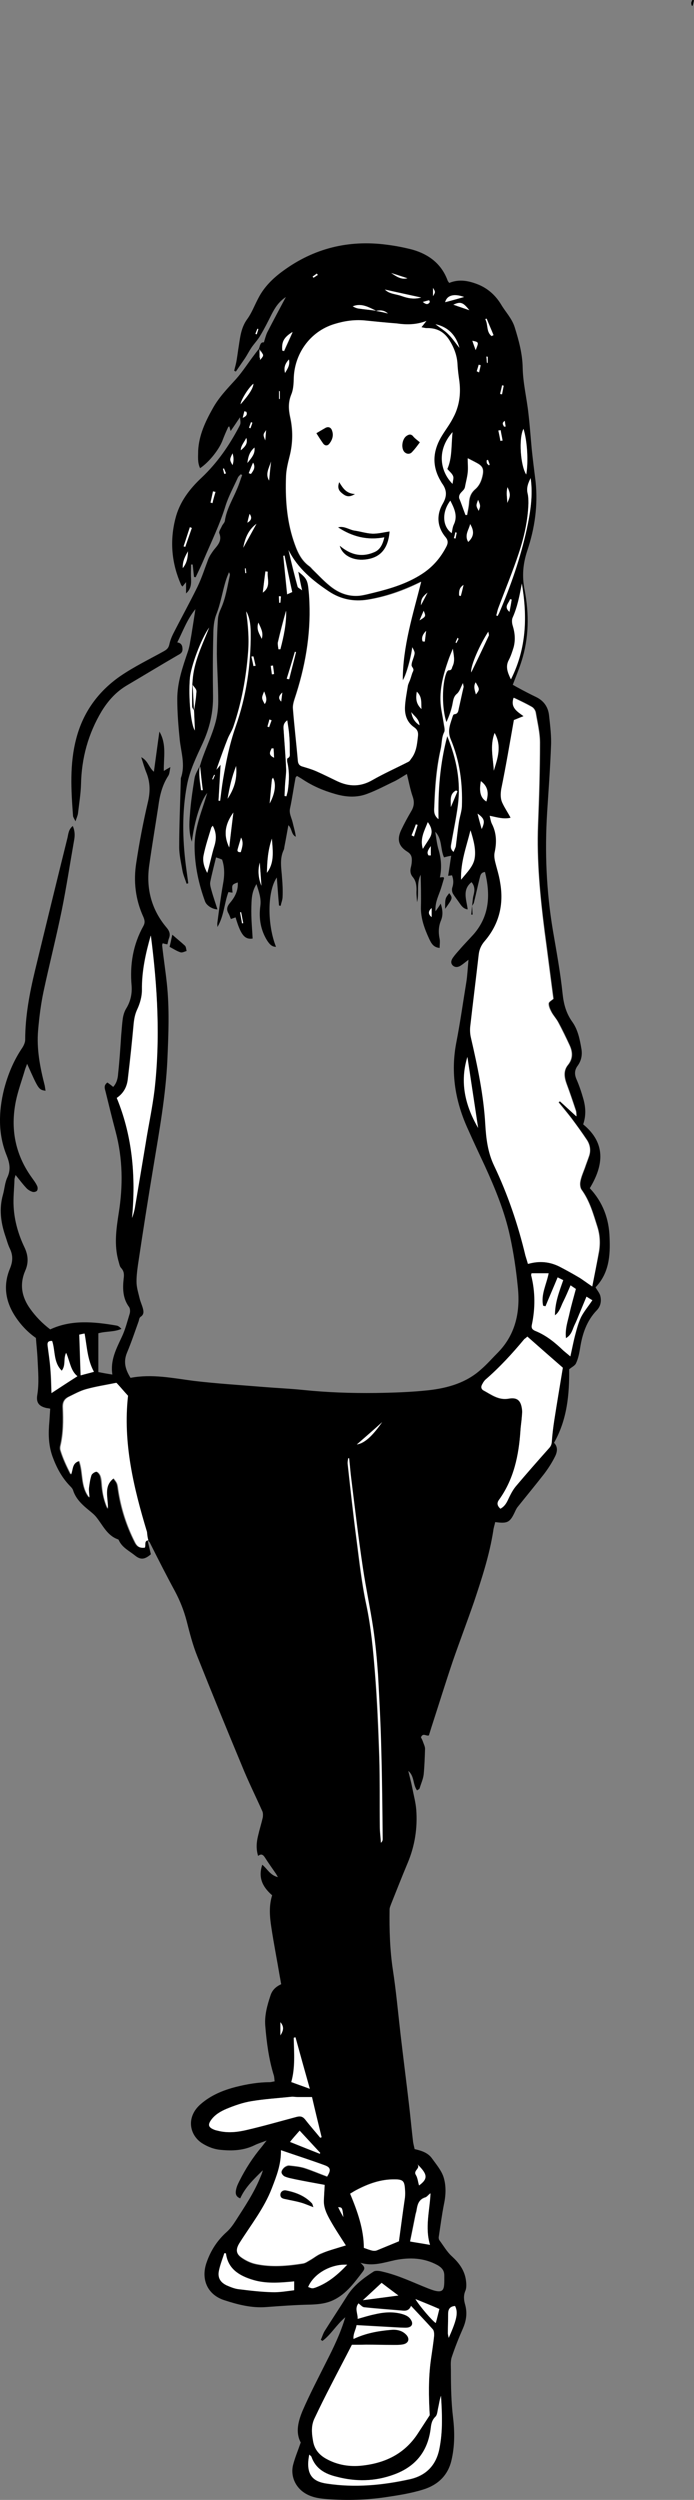 <svg xmlns="http://www.w3.org/2000/svg" xmlns:xlink="http://www.w3.org/1999/xlink" version="1.1" id="Ebene_1" x="0px" y="0px" style="enable-background:new 0 0 595.3 850.4;" xml:space="preserve" viewBox="176.84 -69 252.36 908.26">
<rect x="176.84" y="-69" width="252.36" height="908.26" fill="#808080" stroke="none"/>
<style type="text/css">
	.st0{fill:#FFFFFF;}
</style>
<path d="M348.5,260.2c0.2-1.4,0.2-2.8,0.6-4.2c0.4-1.6,0.4-3.1-0.8-4.5c-3.5,2.8-1.8,6.4-1.4,9.9c-1.5-0.2-2.2-1.2-2.9-2.2  c-0.8-1.2-1.8-2.4-2.5-3.6c-0.3-0.6-0.4-1.5-0.2-2.1c0.5-1.5,0.5-2.9-0.1-4.5c-0.4,0.1-0.8,0.1-1.4,0.2c0.4-2.4,0.7-4.7,1.1-7.3  c-1.1,0.2-1.9,0.4-2.6,0.6c-1.4-3.1-0.6-6.7-3.2-9.3c0.4,2.3,0.6,4.6,1.3,6.8c0.9,3.2,1.1,6.4,0.4,9.8c0.6-0.1,1-0.1,1.3-0.1  c0.1,0.1,0.2,0.3,0.2,0.4c-0.5,1.6-0.9,3.2-1.5,4.8c-0.8,2.2-1.8,4.3-1.6,7.2c0.8-1.1,1.3-1.8,1.9-2.8c0.7,2.2,0.9,4.1,0.1,6.1  c-0.9,2.1-1,4.4-0.5,6.7c0.2,1,0,2.1,0,3.3c-2.4-0.2-3.1-1.9-3.8-3.3c-1.7-3.7-3.1-7.5-3-11.6c0.1-3.9,0-7.8-0.1-11.7  c-1.6,3.2-0.5,6.7-1.3,10c-0.1-1.5-0.3-2.9-0.2-4.4c0-1.8-0.2-3.4-1.4-4.8c-0.9-1.1-1-2.4-0.6-3.7c0.2-0.8,0.3-1.7,0.3-2.5  c0-1.3-0.4-2.2-1.7-3c-3.2-2-3.8-4.5-2.1-8c1.1-2.3,2.3-4.5,3.6-6.7c1-1.7,1.2-3.3,0.5-5.3c-0.9-2.6-1.4-5.4-2.1-8.2  c-1.2,0.7-2.7,1.7-4.2,2.5c-3.4,1.6-6.7,3.4-10.2,4.7c-3.9,1.5-7.9,1.2-11.9,0c-4.2-1.2-8.1-2.9-11.7-5.3c-0.6-0.4-1.3-0.8-2-1.2  c-0.2,0.3-0.5,0.5-0.5,0.7c-0.7,3.7-1.2,7.4-2,11.1c-0.4,1.8,0.5,3.3,0.9,4.9c0.4,1.8,1,3.6,1.2,5.4c-1.7-0.8-1.3-2.9-2.7-4.2  c-0.5,2.7-0.9,5.1-1.4,7.6c-0.1,0.5-0.1,1-0.3,1.4c-1.6,3.3-0.8,6.8-0.6,10.2c0.2,2.2,0.3,4.5,0.2,6.8c0,1.1-0.5,2.2-0.7,3.3  c-0.2,0-0.4-0.1-0.6-0.1c-0.3-3.3-0.5-6.5-0.8-10.2c-3.5,5-3.5,17.2-0.3,25.2c-1.6,0-2.4-1.1-3.1-2.1c-2.5-3.9-3.2-8.3-2.6-12.7  c0.4-2.8-0.5-5.1-1.4-8c-1.4,2.3-1.7,4.4-1.8,6.6c-0.1,2.2-0.1,4.3,0,6.5c0.1,2.2,0.3,4.5,0.4,6.7c-2.9,0.4-4.3-1.3-6.2-7.7  c-0.6,0.2-1.1,0.4-1.7,0.6c-0.3-0.7-0.5-1.4-0.9-2.1c-0.8-1.4-0.5-2.5,0.6-3.8c1.8-2.1,3-4.5,2.8-7.4c-2.2,0.8-2.2,0.8-1.9,3.7  c-0.4,0-0.8-0.1-1.5-0.2c-1.5,4-1.6,8.7-4,12.7c0-0.6-0.1-1.2,0-1.7c0.6-4.6,1.2-9.1,2-13.7c0.6-3.1,0.7-6.2-0.3-9.1  c-0.7-0.3-1.3-0.5-2.2-0.8c-0.7,2.9-1.5,5.9-2.1,8.9c-0.2,1,0.2,2.2,0.5,3.3c0.6,2.2,1.4,4.4,2.1,6.7c-2-0.1-4-1.5-4.5-2.9  c-2.3-6.3-3.7-12.8-3.8-19.5c-0.1-4.5,1-8.7,2.4-13c0.7-2.1,1.4-4.2,2.2-6.9c-2.4,2.8-4.7,10.4-5.6,17.7c-1.1-3.2-1-6.6-0.7-9.8  c0.3-4.5,1-9,1.7-13.4c0.3-1.5,1.2-2.9,1.9-4.3c-0.6,3,0,5.9,0.4,8.8c0.2,0,0.4,0,0.6,0c-0.3-2.9-0.6-5.8-1-8.7  c0.4-1.3,0.8-2.6,1.3-3.9c1.4-3.8,3.1-7.5,4.2-11.3c0.8-2.7,1.2-5.5,1.2-8.3c0-5.7-0.4-11.5-0.5-17.2c0-4.3,0.1-8.6,0.4-12.9  c0.1-1.2,0.5-2.4,1-3.5c1.8-3.9,2.4-8.1,3.3-12.2c0.1-0.4,0-0.7-0.3-1.2c-0.4,1-0.8,1.9-1.1,2.9c-1.3,4.1-1.9,8.4-3.5,12.4  c-0.9,2.3-1.1,5-1.1,7.5c-0.2,7.3-0.2,14.7-0.1,22c0.1,6.1-1.2,11.7-3.7,17.2c-2.3,5-4.8,10-5.8,15.5c-1.8,9.6-1.6,19.3-0.4,28.9  c0.3,2.2,0.6,4.4,0.9,6.6c-0.2,0.1-0.4,0.1-0.6,0.2c-0.5-1.6-1.2-3.1-1.5-4.7c-0.5-2.9-1.2-5.8-1.2-8.6c0-8.4,0.4-16.7,0.6-25.1  c1.7-4.7,0.1-9.3-0.4-13.9c-0.5-5-0.9-9.9-0.9-14.9c0-5.9,1.9-11.4,3.8-17c0.7-1.9,0.9-4,1.3-6c0.5-3.1,1-6.3,1.5-9.6  c-3,3.7-4.5,7.9-6.6,12.1c1.5,0.2,1.9,1.2,1.9,2.5c0,1.3-0.9,1.7-1.8,2.2c-6.2,3.6-12.3,7.3-18.4,10.9c-3.9,2.3-6.8,5.5-9.2,9.4  c-4.9,8.2-7.3,17-7.5,26.5c-0.1,3.5-0.7,7.1-1.1,10.6c-0.1,0.8-0.5,1.6-0.9,2.9c-0.5-1-0.8-1.4-0.9-1.9c-0.7-9.5-1.3-18.9,1.2-28.3  c2.5-9.5,8-17,15.9-22.5c5.1-3.5,10.7-6.2,16.1-9.2c1-0.6,1.5-1.1,1.8-2.3c0.3-1.4,0.8-2.7,1.4-3.9c2.9-5.7,6-11.3,8.8-17  c1.6-3.3,2.7-6.8,4-10.2c0.5-1.2,1.2-2.2,2-3.3c1.3-1.6,3.1-3.3,2-6c-0.3-0.6,0.5-1.7,0.9-2.6c0.3-0.7,1-1.3,1.1-1.9  c0.6-4.3,2.9-7.9,4.5-11.8c0.7-1.6,1.2-3.3,1.8-4.9c-0.2-0.1-0.3-0.2-0.5-0.3c-0.4,0.4-0.9,0.8-1.1,1.3c-1.5,3.3-3.3,6.6-4.4,10  c-2.1,6.9-5.2,13.2-8,19.8c-0.9,2.1-1.9,4.2-2.9,6.3c-0.2,0-0.4,0-0.6-0.1c-0.2-1.5-0.3-3-0.5-4.5c-0.2,0-0.4,0-0.6,0  c0,1.6-0.1,3.3,0,4.9c0.1,2,0.1,3.9-1.8,5.6c0-1.5,0-2.6,0-4.1c-0.6,0.7-0.9,1.1-1.3,1.6c-0.2-0.2-0.4-0.4-0.5-0.6  c-3.4-7.7-4.2-15.7-2.1-24c1.5-6.1,5.2-10.9,9.6-15c5.6-5.3,9.9-11.5,13.5-18.3c0.7-1.3,0.7-1.3,0.4-3.6c-1.2,1.8-2.2,3.3-3.4,5  c-0.2-0.7-0.3-1.2-0.5-1.7c-0.2,0.1-0.3,0.2-0.4,0.3c-0.7,1.5-1.4,3.1-2,4.7c-1.2,3.3-4.9,8-8.2,10.2c-1-2.1-0.7-4.2-0.7-6.4  c0.3-5.6,2.6-10.5,5.3-15.3c2.2-4,5.3-7.2,8.4-10.6c2.5-2.8,4.5-6,6.8-9c0.5-0.7,1.1-1.4,1.7-2.2c0,1,0,2.1,0,3.5  c1.5-1.6,1.5-1.7-0.1-3.4c0.4-1.1,0.5-2.5,1.8-2.3c0.4-1.3,0.7-2.5,1.2-3.6c2.1-4.1,4.3-8.2,6.8-12.9c-2.7,1.8-4,4-5.2,6.3  c-1.3,2.6-2.6,5.2-4.1,7.7c-0.9,1.6-2.3,3-3.3,4.5c-0.8,1.2-1.5,2.6-2.3,3.8c-1.1,1.6-2.2,3.2-3.3,4.8c-0.2-0.1-0.4-0.2-0.6-0.3  c0.3-1.3,0.7-2.6,0.9-3.9c0.3-1.8,0.5-3.5,0.8-5.3c0.5-3.3,0.9-6.6,3-9.5c1.7-2.3,2.7-5.1,4.1-7.7c2.1-4.1,5.4-7.3,9-9.9  c11.2-8.2,23.8-11.3,37.6-9.5c3.2,0.4,6.3,1,9.4,1.8c6,1.7,10.6,5.2,12.8,11.2c0.1,0.3,0.3,0.5,0.6,0.9c3.6-1.5,7.1-0.8,10.6,0.6  c3.6,1.5,6.3,4,8.3,7.3c1.6,2.7,3.9,5,4.9,8.2c1.5,4.8,2.8,9.6,2.9,14.6c0.1,5.7,1.5,11.2,2.1,16.8c0.5,4.3,0.8,8.6,1.2,12.9  c0.4,3.9,0.9,7.8,1.4,11.8c0.9,8.6-0.3,16.9-3,25c-1.6,4.8-2,9.3-1,14.3c1.7,8.8,1.6,17.6-1.2,26.2c-0.9,2.8-2,5.4-3.1,8.3  c0.6,0.3,1.2,0.7,1.8,1c2.2,1.2,4.5,2.4,6.8,3.5c2.8,1.4,4.3,3.7,4.6,6.7c0.4,3.7,0.9,7.5,0.7,11.2c-0.3,8-0.9,16-1.4,23.9  c-0.9,14.4-0.3,28.7,2.1,43c1.3,7.6,2.7,15.2,3.5,22.8c0.4,3.9,1.3,7.2,3.5,10.3c2.1,2.9,2.8,6.5,3.4,10.1c0.3,2.1-0.1,4.1-1.4,5.9  c-1.2,1.6-1.2,3.2-0.4,5c1,2.3,1.8,4.7,2.5,7.2c0.8,2.9,1,5.9-0.1,9.1c8.3,6.8,7.5,14.8,2.4,23.2c4.8,5.1,7,11.2,7.2,17.9  c0.3,6.6-0.2,13-5.1,18.1c0.6,1.1,1.4,2,1.7,3c0.5,1.9,0.2,3.8-1.2,5.3c-3.7,3.8-5.3,8.6-6.1,13.7c-0.3,1.9-0.7,3.9-1.5,5.6  c-0.4,0.9-1.6,1.4-2.5,2.2c0.1,9.1-0.7,18.2-5.5,26.7c1.5,1.5,1.2,3.4,0.3,5.1c-1.1,2.2-2.4,4.2-3.9,6.2c-3.2,4.1-6.5,8.1-9.7,12.1  c-0.3,0.4-0.5,0.8-0.7,1.2c-2,4.4-2.8,4.8-7.4,4.2c-0.2,1.1-0.6,2.1-0.7,3.2c-1.4,8.9-4.2,17.4-7,25.8c-2.5,7.2-5.2,14.3-7.7,21.5  c-2.7,8-5.2,16.1-7.8,24.1c-0.3,1-0.6,1.9-0.9,2.9c-1,0.4-2.1-1.1-2.9,0.7c0.2,0.4,0.5,0.9,0.7,1.5c0.3,0.9,0.8,1.8,0.8,2.7  c-0.1,3.1-0.2,6.2-0.5,9.3c-0.2,1.7-1,3.4-1.5,5.1c-0.1,0.3-0.6,0.4-0.9,0.7c-1.6-2.2-0.9-5.2-3.2-7.1c0.5,2.1,1.1,4.3,1.5,6.4  c0.5,2.6,1.2,5.1,1.4,7.7c0.5,6.6-0.5,13.1-3.1,19.3c-2.1,5-4.1,10.1-6.1,15.1c-0.2,0.6-0.5,1.2-0.5,1.9c-0.1,7.3,0.1,14.6,1.2,21.9  c1.2,7.8,1.9,15.7,2.8,23.5c1,8.6,2.1,17.1,3.1,25.7c0.5,4.3,0.9,8.6,1.4,12.9c0.1,1,0.4,2,0.6,3c2.5,0.6,4.9,1.3,6.4,3.5  c1.5,2.1,3.3,4.2,4.1,6.6c1,3.1,0.9,6.5,0.2,9.8c-0.8,4-1.3,8-1.9,11.9c-0.1,0.4,0,1,0.2,1.3c1.5,2,2.8,4.3,4.6,5.9  c2.4,2.2,4.2,4.6,4.9,7.7c0.3,1.5,0.5,3.4,0,4.7c-0.8,1.8-0.6,3.5-0.1,5.2c0.8,3,0.4,5.7-0.8,8.5c-1.5,3.4-2.9,6.9-4.1,10.5  c-0.5,1.5-0.3,3.2-0.3,4.7c0,5.8,0.1,11.6,0.8,17.4c0.6,5.1,0.6,10.3-0.6,15.4c-1.3,5.6-5.1,9-10.3,10.6c-4.5,1.4-9.1,2.1-13.8,2.8  c-6.9,1-13.8,1.2-20.8,0.7c-2.7-0.2-5.4-0.5-7.9-1.9c-3.8-2.1-5.8-6.3-4.8-10.5c0.7-2.7,1.8-5.3,2.8-8.2c-2-3.7-0.9-7.8,0.7-11.6  c2.6-6,5.7-11.9,8.6-17.7c2.6-5.1,5.1-10.2,6.9-16.2c-3.3,2.8-5.2,6.3-8.3,8.6c-0.2-0.1-0.4-0.3-0.6-0.4c0.5-1.1,0.8-2.2,1.4-3.2  c2.7-4.3,5.5-8.5,8.2-12.8c2.4-3.8,5.9-6.4,9.6-8.8c0.8-0.5,2.4-0.2,3.5,0.1c5.6,1.3,10.7,3.8,16,5.9c6.6,2.7,6.2,0.6,6.2-4.6  c0-1.8-0.9-2.8-2.4-3.7c-4.9-2.7-10-2.9-15.3-1.9c-4.2,0.9-8.3,2.4-12.8,1c1.6,1.5,1.8,2,0.8,3.3c-3.3,4.3-6.5,8.8-11.9,10.8  c-2.2,0.8-4.5,1-6.9,1.1c-5.4,0.1-10.9,0.5-16.3,0.9c-5.3,0.4-10.3-0.9-15.2-2.5c-6.2-2-8.6-7.7-6.4-13.8c1.5-4.3,3.9-8,7.4-11.1  c1.2-1.1,2.2-2.5,3.1-3.9c3.2-5,6.6-10,8.9-15.6c0.4-0.9,0.8-1.8,1-2.8c-3.1,3.1-6.3,6-8.2,10.2c-1.7-0.6-1.8-1.9-1.5-3.2  c0.2-1.1,0.7-2.1,1.2-3.1c2.2-4.4,4.9-8.6,8.1-12.4c0.5-0.6,0.9-1.2,1.8-2.3c-1.9,0.7-3.2,1.1-4.4,1.7c-3.9,1.9-8,2.1-12.1,1.7  c-2.6-0.2-4.9-1.1-7.1-2.5c-4.6-3.1-5.7-9.6-0.3-14.2c3.7-3.2,8.1-5,12.8-6.2c4-1,8.1-1.7,12.2-1.7c0.5,0,1.1-0.2,1.8-0.3  c-0.1-0.8-0.1-1.6-0.3-2.2c-1.8-5.8-2.6-11.9-3.1-18c-0.3-3.8,0.7-7.4,1.9-11c0.6-1.9,1.9-3.2,3.9-4.1c-0.2-0.9-0.3-1.8-0.5-2.7  c-1-6-2.2-12-3.1-18c-0.6-3.9-0.9-7.8,0.3-11.6c-3.9-3.4-5-6.8-3.6-11.1c1.8,1.4,2.8,3.8,5.7,4.5c-0.4-0.7-0.6-1.1-0.9-1.5  c-1.3-1.9-2.6-3.7-3.8-5.6c-0.7-1.1-1.4-1.5-2.5-0.6c-0.8-2.6-0.6-5,0-7.4c0.5-2.2,1.2-4.4,1.7-6.6c0.1-0.7,0.1-1.5-0.1-2.1  c-2.5-5.6-5.2-11-7.5-16.7c-5.5-13.2-10.9-26.4-16.2-39.7c-1.7-4.2-2.8-8.6-3.9-12.9c-1-3.8-2.4-7.3-4.2-10.7  c-3.2-5.9-6.2-11.8-9.2-17.8c-0.2-0.3-0.5-0.5-0.7-0.8c-0.2-1-0.3-2-0.6-3c-4.9-16.2-8.8-32.5-6.9-49.5c-1.4-1.6-2.8-3.1-4.2-4.7  c-3.6,0.7-7.3,1.3-10.9,2.3c-2.1,0.6-4.1,1.7-6.2,2.7c-1.7,0.8-2.4,2-2.3,4c0.2,4.7,0.2,9.4-0.9,14c-0.1,0.4-0.1,1,0,1.4  c0.9,3,2.2,5.8,3.8,8.9c0.8-1.9,0.4-4.1,3-4.9c1.6,4.2,0.5,9.2,3.7,13.3c-0.1-1.5-0.3-2.5-0.2-3.5c0.2-1.6,0.4-3.2,0.9-4.6  c0.2-0.6,1.3-1.3,1.9-1.3c0.5,0,1.3,1,1.5,1.7c0.3,1.2,0.4,2.4,0.5,3.6c0.3,2.6,0.8,5.2,2.1,8.2c0-4.2-1.7-8.2,2.1-11.1  c1.3,1.7,1.4,1.7,1.7,4c1,6.8,3,13.1,6.1,19.2c0.8,1.6,1.8,2.2,3.5,2c0.6-0.9-0.4-2.5,1.3-2.7c0.4,1.7,0.8,3.4,1.2,5.1  c-2.2,1.9-3.7,2.1-5.7,0.5c-2.1-1.7-4.7-2.9-5.9-5.5c-0.1-0.2-0.2-0.4-0.3-0.4c-4.1-1.4-5.6-5.3-8.1-8.3c-0.5-0.6-1.2-1.2-1.8-1.7  c-2.7-2.2-5.4-4.4-6.5-7.9c-0.2-0.6-0.7-1.1-1.1-1.5c-3-3.1-4.9-6.7-6.4-10.8c-1.5-4.3-1.5-8.4-1.1-12.7c0.1-1.5,0.2-3,0.3-4.6  c-0.5-0.1-0.9-0.2-1.2-0.2c-2.8-0.6-4-1.9-3.5-4.8c0.7-4.3,0.3-8.6,0.1-12.9c-0.1-2.5-0.4-5-0.6-7.8c-2.9-2-5.6-4.8-7.7-8.1  c-3.5-5.5-4.2-11.3-1.7-17.2c1-2.5,1.1-4.6,0-7c-0.8-1.6-1.2-3.3-1.8-5c-1.6-4.8-2.2-9.7-0.8-14.7c0.6-2.1,0.7-4.4,1.6-6.3  c1.3-2.8,0.9-5.1-0.2-7.9c-3.2-7.8-3-16-1-24.1c1.4-5.4,3.5-10.5,6.7-15.2c0.5-0.8,1-1.9,1-2.8c0-8.6,1.6-17,3.6-25.3  c3.9-16.1,7.8-32.1,11.8-48.2c0.3-1.4,0.4-3,1.9-4.2c0.8,1.8,0.8,3.5,0.5,5.1c-1.5,8.5-2.8,17.1-4.5,25.5c-2,9.8-4.5,19.6-6.6,29.4  c-1,4.7-1.6,9.5-2,14.2c-0.6,6.8,0.7,13.5,2.4,20.1c0.1,0.6,0.2,1.2,0.3,1.9c-2.5-0.4-2.5-0.4-6.7-9.8c-0.3,0.9-0.6,1.5-0.8,2.2  c-1.1,3.8-2.5,7.5-3.3,11.4c-2,9.9-0.3,19.2,5.7,27.6c0.7,1,1.5,2,2,3.1c0.3,0.5,0.3,1.4,0,1.8c-0.3,0.4-1.2,0.6-1.7,0.4  c-0.9-0.3-1.7-0.8-2.3-1.5c-1.3-1.4-2.4-2.9-3.8-4.6c-0.2,0.7-0.4,1.2-0.4,1.7c-0.1,3.3-0.5,6.6-0.3,9.9c0.3,5.1,1.7,10,3.9,14.6  c1.4,2.9,1.6,5.7,0.3,8.6c-2.1,4.9-1.3,9.5,1.8,13.8c2,2.8,4.3,5.2,7.3,7.5c7.7-3.6,15.9-2.8,24.1-1.4c0.7,0.1,1.2,0.6,1.8,1.2  c-2.7,1.2-5.5,0.8-8.4,1.6c0,4.6,0,9.2,0,14.1c1.5,0.3,3.1,0.6,5.1,0.9c-0.8-5.2,1.4-9.3,3.4-13.6c1.3-2.7,2-5.6,2.9-8.5  c0.2-0.7,0.2-1.8-0.2-2.4c-2.3-3.1-2.4-6.6-2-10.3c0.2-1.5,0.2-2.7-0.9-3.9c-0.6-0.6-0.7-1.7-1-2.6c-1.6-5.8-0.8-11.5,0.1-17.3  c1.6-9.9,1.5-19.8-1.1-29.6c-1.3-4.9-2.5-9.8-3.7-14.7c-0.3-1.1-0.7-2.2,0.7-3.2c0.7,0.5,1.4,1,2.1,1.6c1.3-1.4,1.7-3.2,1.8-4.9  c0.5-4.6,0.8-9.2,1.1-13.8c0.2-2.1,0.3-4.1,0.6-6.2c0.2-1.3,0.6-2.6,1.3-3.7c1.5-2.5,2.1-5.2,1.9-8.1c-0.7-7.7,0.5-15,4.3-21.8  c0.6-1.1,0.5-2,0-3.2c-2.9-6.3-3.7-13-2.6-19.8c1.1-7.3,2.5-14.6,4.2-21.9c0.9-3.7,0.9-7.2-0.5-10.7c-0.7-1.7-1.2-3.5-1.9-5.7  c2.5,1.3,2.7,3.7,4.6,5.3c0.7-5,1.3-9.7,2-14.6c2.7,4.6,1.5,9.4,1.6,14.3c0.8-0.5,1.3-0.8,2.4-1.4c-0.3,1.4-0.3,2.5-0.8,3.2  c-2.2,3.4-3.1,7.2-3.6,11.1c-1.1,7.2-2.3,14.3-3.3,21.4c-1.2,8.4,0.8,16.1,6.3,22.6c1.1,1.3,1.5,2.5,0.8,4.1c-0.2,0.6-0.3,1.3-0.5,2  c-0.6-0.1-1.1-0.2-1.7-0.4c-0.1,0.3-0.2,0.5-0.2,0.8c0.5,4.6,1.2,9.1,1.7,13.7c1,9.3,0.6,18.6,0.2,27.9c-0.6,12.9-2.9,25.6-5,38.3  c-2,12-3.9,24.1-5.7,36.2c-0.3,2.2-0.6,4.5-0.5,6.7c0.1,1.8,0.7,3.7,1.1,5.4c0.3,1.3,0.9,2.5,1.2,3.7c0.3,1.1,0.4,2.2-0.8,3  c-0.4,0.2-0.6,0.9-0.7,1.5c-1.4,3.9-2.7,7.8-4.3,11.6c-1.4,3.4-0.5,6.2,1.3,9.1c7.8-1.5,15.3,0.1,23,1.1c8.4,1,16.8,1.5,25.2,2.2  c4.9,0.4,9.7,0.6,14.6,1.1c8.7,0.9,17.4,1.2,26.2,1.1c6.5-0.1,12.9-0.3,19.4-1c7-0.8,13.7-2.7,19.1-7.6c2.2-1.9,4.1-4.1,6.2-6.2  c6.5-6.7,8.1-15.1,7.1-24c-0.6-6.1-1.5-12.1-2.8-18.1c-1.9-8.9-5.4-17.4-9.2-25.7c-2-4.3-4-8.5-5.9-12.8  c-4.8-10.3-6.6-20.9-4.4-32.1c1.4-7.2,2.4-14.4,3.6-21.7c0.4-2.5,0.5-5.1,0.8-8.2c-1.2,0.9-2,1.6-2.8,2.1c-0.9,0.6-2,0.8-2.9,0  c-0.9-0.9-0.6-1.9,0-2.8c0.7-1,1.5-1.9,2.3-2.8c1.7-2,3.6-3.9,5.3-5.8c5.8-6.7,6.1-14.4,4.1-22.6c-1.7,0.2-1.7,1.5-2,2.5  c-0.7,2.8-1.3,5.7-2,8.5C349.1,259.4,348.7,259.7,348.5,260.2L348.5,260.2z M313.6,43.9c1.4,0.3,2.8,0.6,4.2,1  C316.5,43.7,315.1,43.6,313.6,43.9c-2.7-1.3-5.4-2.9-8.5-1.6c0.7,0.4,1.4,0.7,2.1,0.8C309.3,43.4,311.5,43.6,313.6,43.9z   M247.4,189.2c-0.2-0.5-0.7-1-0.7-1.5c0-3.3-0.1-6.6,0.2-9.8c0.5-6.2,3.1-11.7,5.4-17.4c0.2-0.5,0.4-1,0.6-1.5c-3,4.2-6.6,14-7,18.3  c-0.6,7.2,0.3,17.1,1.8,19.1C247.7,194.1,247.5,191.7,247.4,189.2c0.3-2.1,0.6-4.1,0.8-6.2c0.1-1.5,0-1.5-1.3-3.2  C247.1,183.3,247.3,186.3,247.4,189.2z M331.9,47.6c-3.9,1.5-7.4,1.3-10.9,1c-3.9-0.4-7.8-0.8-11.8-1.1c-3.7-0.4-7.3,0.2-10.8,1.3  c-9,2.7-14.7,11-14.8,20.1c0,1.9-0.2,3.9-0.9,5.5c-1.2,2.8-1,5.4-0.4,8.2c1,4.8,1,9.5-0.2,14.2c-0.6,2.4-1.2,4.8-1.3,7.2  c-0.3,7.9,0.2,15.8,2.7,23.4c1.2,3.6,2.5,7.1,5.8,9.4c0.5,0.4,0.9,1,1.4,1.4c2,1.9,3.8,3.9,5.9,5.6c3.1,2.6,6.8,4.1,10.9,3.7  c1.8-0.2,3.5-0.7,5.2-1.1c6.1-1.5,12.1-3.3,17.5-6.8c3.9-2.5,6.8-5.9,8.9-10c0.6-1.2,0.6-2.2-0.3-3.3c-3.3-3.8-3.5-8.2-1-12.3  c1.7-2.8,1.4-5-0.4-7.4c-0.2-0.2-0.3-0.5-0.4-0.7c-2.8-4.8-3-9.8-0.5-14.8c1.2-2.4,2.9-4.6,4.3-6.9c0.8-1.4,1.6-3,2.1-4.5  c1.1-3.2,1.3-6.6,0.9-10c-0.3-2.1-0.6-4.3-0.7-6.4c-0.2-3.2-1.3-6-3-8.7c-1.9-3.1-4.7-4.5-8.3-4.3c-0.5,0-1-0.1-1.8-0.3  C330.7,49.1,331.2,48.6,331.9,47.6z M392.2,398.4c0.9-4.3,1.6-8,2.4-11.8c0.7-3.3,0.6-6.6-0.4-9.8c-1.5-4.7-2.8-9.5-5.8-13.6  c-0.5-0.7-0.6-2-0.4-3c0.3-1.6,1-3.2,1.6-4.8c0.5-1.5,1.1-3,1.6-4.5c0.6-2,0.3-4-0.8-5.7c-1.8-2.7-3.8-5.4-5.7-8  c-1.5-1.9-3-3.8-4.6-5.7c0.2-0.1,0.3-0.3,0.5-0.4c1.9,1.8,3.8,3.5,6,5.5c-0.1-1-0.1-1.5-0.2-2c-1.1-3.3-2.2-6.6-3.4-9.8  c-0.9-2.5-1.2-4.9,0.5-6.9c1.9-2.3,1.7-4.7,0.6-7.1c-1.3-2.8-2.6-5.6-4.1-8.3c-0.7-1.3-1.8-2.5-2.5-3.8c-0.5-1-1-2.1-1-3.1  c0-0.6,1.2-1.2,1.7-1.7c-1.1-8.2-2.1-16.3-3.2-24.4c-1.7-12.9-2.9-25.8-2.4-38.8c0.4-9.9,0.7-19.9,0.7-29.9c0-3.6-0.9-7.2-1.5-10.8  c-0.1-0.8-0.7-1.7-1.3-2.1c-2.1-1.3-4.4-2.3-6.7-3.4c-1.2,3.5,1.1,4.9,3.6,6.7c-1.6,0.6-2.7,1.1-3.5,1.4c-1.6,8.5-3,16.9-4.6,25.1  c-0.4,1.9-0.3,3.5,0.5,5.2c0.8,1.7,1.8,3.4,2.9,5.2c-2.4,0.6-4.8-0.1-7.6-0.7c0.3,1.2,0.4,2.1,0.8,2.9c1.7,3.4,1.8,6.8,1,10.4  c-0.2,1-0.1,2,0.1,3c0.6,2.7,1.4,5.3,1.9,7.9c1.3,7.9-0.3,15.1-5.6,21.3c-1.3,1.5-2,3.1-2.2,5c-1,8.8-2.1,17.5-3.1,26.3  c-0.1,1.3,0,2.6,0.3,3.9c2.4,10.3,4.6,20.7,5.2,31.4c0.3,5.2,0.9,10.2,3.2,15c5,10.4,8.7,21.4,11.4,32.7c0.2,1,0.5,1.9,0.9,3  c4.2-1.2,7.9-0.7,11.5,1c2.3,1.1,4.5,2.4,6.7,3.7C388.6,395.9,390.1,397,392.2,398.4z M285.3,138.7c2.7,2.1,3.3,2.9,3.6,5.8  c0.2,1.8,0.4,3.6,0.4,5.3c0.5,12.1-1.6,23.7-5.4,35.1c-0.4,1.1-0.7,2.4-0.6,3.5c0.5,6.4,1.3,12.7,1.8,19c0.1,1.2,0.7,1.6,1.6,2  c1.7,0.6,3.4,1,5,1.7c2.6,1.1,5.1,2.4,7.6,3.6c4.4,2.1,8.6,2.1,12.9-0.4c4.2-2.4,8.7-4.4,13-6.6c0.4-0.2,0.7-0.8,1.1-1.2  c1.8-2.3,2.1-5.1,2.4-7.9c0.2-1.4,0-2.5-1.3-3.4c-2.5-1.8-3.6-4.4-3.4-7.3c0.1-2.5,0.6-5,1-7.5c0.2-1,0.7-1.9,1-2.9  c0.3-0.9,0.5-1.8,0.9-2.6c0.5-1-0.5-1.6-0.5-2.3c0-0.9,0.4-1.8,0.7-2.7c0.6-1.9,0.6-1.9-0.4-3.8c-0.5,4-2.4,10.7-3.5,12  c0-12.4,3.7-23.9,6.7-35.8c-6.4,3.1-12.7,5.4-19.4,6.5c-5.1,0.8-9.7-0.1-14-2.9c-6-4-11.5-8.4-14.8-15.1c1,4.5,2.1,8.9,3.3,13.3  c0.1,0.4,0.7,0.6,1.6,1.3C286.1,142.9,285.7,140.8,285.3,138.7z M304.8,782.9c-2.5,4.9-5.1,9.7-7.6,14.6c-2,4-4,8-6,12.1  c-1.3,2.7-1,5.5-0.5,8.3c0.5,2.8,2.2,4.9,4.7,6.3c4.1,2.3,8.6,2.9,13.1,2.5c8.3-0.9,15.3-4.2,20.1-11.4c1.5-2.3,3-4.6,4.5-6.9  c-0.4-6.7-0.5-13.3,0.4-20c0.4-3,0.9-5.9,1.2-8.9c0.1-0.8,0-1.8-0.5-2.3c-2.5-2.8-5.1-5.5-7.9-8.5c-0.8,1.9-2.1,1.9-3.4,1.7  c-4.6-0.4-9.2-0.7-13.7-1.2c-0.6-0.1-1.2-0.8-2-1.4c-1.4,1.8-0.2,3.7-0.3,5.6c2.1-0.6,4-1.2,5.9-1.6c3.2-0.8,6.5-1.1,9.8-0.3  c1.5,0.4,2.9,0.9,3.7,2.3c0.9,1.4,0.3,2.6-1.3,2.8c-0.8,0.1-1.7,0-2.5,0c-5.3-0.3-10.6-0.6-16-0.9c-0.3,1.8-1.3,3.2-1.1,5  c4.4-2.2,8.9-2.9,13.5-3.3c2-0.2,4,0.1,5.5,1.6c1.6,1.6,1.1,3.3-1,3.7c-1.3,0.3-2.6,0.2-3.9,0.2c-3.2,0-6.4-0.1-9.6-0.1  C308.2,782.9,306.4,782.9,304.8,782.9z M302.6,746.8c-1.9-2.9-3.8-5.8-5.6-8.8c-1.3-2.3-2.5-4.7-2.4-7.4c0-1.8,0.2-3.6,0.3-5.6  c-3.8-0.7-7.2-1.4-10.6-2c-1.3-0.3-2.6-0.5-3.8-1c-0.6-0.2-1.2-1-1.3-1.6c0-0.6,0.5-1.3,1-1.8c0.5-0.4,1.2-0.7,1.8-0.7  c1.8,0.2,3.7,0.3,5.5,0.9c2.8,0.9,5.6,2.1,8.3,3.1c1.4-2.3,1.4-3.2-0.8-4c-5.2-1.9-10.5-3.7-16-5.5c0.1,5.1-1.6,9.4-3.3,13.8  c-2.8,7.3-7.6,13.3-11.7,19.8c-1.4,2.2-1.5,3.8,0.6,5.3c1.5,1.1,3.4,2,5.3,2.4c5.7,1.2,11.4,0.7,17.1-0.2c1-0.2,1.8-0.8,2.7-1.3  c1.4-0.8,2.6-1.9,4.1-2.4C296.5,748.5,299.4,747.7,302.6,746.8z M368.6,416.6c-0.4,0.4-0.8,0.7-1.1,1c-4.4,5.3-9,10.3-14.2,14.8  c-0.5,0.4-0.8,1-1.1,1.6c-0.5,0.8-0.4,1.7,0.4,2.2c2.9,1.6,5.6,3.7,9.3,3c2.9-0.5,4.2,0.6,4.7,3.5c0.2,1,0.1,2.1,0,3.1  c-0.1,1.7-0.4,3.4-0.5,5c-0.6,9-2.4,17.6-7.8,25.2c-0.9,1.2-0.6,2.2,0.5,3.2c1.3-0.7,2-1.7,2.6-2.9c0.9-1.8,1.7-3.6,2.9-5.1  c4-4.8,8.1-9.4,12.2-14c0.7-0.7,1-1.4,1-2.4c0.1-2.6,0.5-5.2,0.9-7.8c1-6.5,2.1-12.9,3.1-19C377,424,372.8,420.3,368.6,416.6z   M219.3,329.9c5.8,14.2,7,28.7,5.5,43.6c0.4-1.2,0.8-2.5,1-3.7c1.3-7.8,2.6-15.6,3.9-23.3c1.1-6.4,2.5-12.7,3.2-19.2  c2.3-19,1.2-37.9-1.3-56.4c-1.8,6.3-3.3,12.9-3.2,19.8c0,2.4-0.7,4.9-1.7,7c-0.8,1.7-1.1,3.3-1.3,5.1c-0.6,6.6-1.3,13.3-2.1,19.9  C223.1,325.5,222,328,219.3,329.9z M321.9,745.3c0.7-5.1,1.4-10.5,2.1-15.9c0.1-1,0.1-2.1,0-3.1c-0.2-2.9-0.8-3.5-3.8-3.5  c-4.9-0.1-9.4,1.5-13.7,3.8c-0.8,0.4-1.5,0.9-2.4,1.4c2.7,6.5,5,12.8,5,19.7c1.2,0.4,2.2,0.8,3.1,1c0.5,0.1,1.1,0.1,1.6-0.1  C316.5,747.5,319.2,746.4,321.9,745.3z M293.3,707.7c0.1-0.1,0.3-0.1,0.4-0.2c-1.2-4.9-2.3-9.9-3.5-14.6c-2,0-3.6,0-5.3,0  c-0.7,0-1.5-0.1-2.2-0.1c-4.8,0.5-9.7,0.8-14.5,1.6c-3.1,0.5-6.2,1.6-9.1,2.8c-2.1,0.9-4.2,2.1-5.6,4.1c-1.1,1.6-0.9,2.5,0.8,3.3  c0.8,0.3,1.6,0.5,2.4,0.7c3.4,0.7,6.8,0.3,10-0.5c6-1.4,12-3.1,17.9-4.7c1.7-0.5,2.5-0.1,3.5,1.4  C289.8,703.6,291.6,705.6,293.3,707.7z M375.2,405.6c-0.3-0.1-0.6-0.1-0.8-0.2c-0.9-4.1,1.2-7.7,2-11.8c-2.1,0-4.1,0-6.2,0  c0,0.3-0.1,0.6-0.1,0.8c1.5,6,1.6,12.1,0.2,18.1c-0.3,1.2,0.4,1.7,1.4,2.1c3.9,1.5,7.1,4.1,10.1,7.1c0.7,0.7,1.5,1.3,2.5,2.1  c0.6-2.9,1.1-5.3,1.7-7.6c0.6-2.3,1.2-4.6,2.2-6.7c1.1-2.1,2.7-4,4.1-6.1c-0.7-0.4-1.3-0.8-2.1-1.3c-0.8,1.9-1.5,3.6-2.2,5.3  c-0.7,1.6-1.3,3.3-2.1,4.9c-0.8,1.6-1,3.6-3.2,4.9c-0.4-3.5,0.7-6.3,1.3-9.1c0.6-2.9,1.5-5.8,2.3-8.8c-0.5-0.4-1.1-0.8-1.9-1.3  c-0.9,2-1.7,3.9-2.6,5.8c-0.9,1.8-1.2,3.8-3.1,5.1c-0.1-4.5,1.5-8.5,3-12.8c-0.6-0.3-1.2-0.6-2-1C378,398.8,376.6,402.2,375.2,405.6  z M289.3,822.8c-1.5,7.4,1.5,9.8,6.4,10.6c10.2,1.5,20.2,0.6,30.2-1.6c5.8-1.3,9.5-5,10.7-11c1.3-6.4,1-12.9,0.6-19.3  c-0.4,1.4-0.6,2.9-1,4.3c-0.3,1.2-0.3,2.7-1.1,3.4c-1.4,1.4-1.4,3-1.7,4.6c-1.2,8.1-5.6,13.5-13.2,16.3c-6.9,2.5-14,2.6-21.1,0.8  c-4.1-1.1-7.5-2.9-9-7.2C290.1,823.4,289.8,823.2,289.3,822.8z M341.5,166.7c-0.5,1.3-1.1,2.6-1.6,3.9c-2.1,6-3.7,12-2.6,18.4  c0.3,1.8,0.7,3.5,0.9,5.3c0.1,0.9,0.4,2,0.1,2.7c-1,2-0.8,4.2-1.3,6.3c-1.6,6.9-2.1,13.9-2.3,20.9c-0.1,1.5-0.2,3,1.5,4.4  c-0.2-10.2,0.5-20,3.2-30.2c3.5,8.5,5,16.6,3.9,25.1c-0.6,4.6-1.6,9.2-2.4,13.9c-0.2,1-0.5,2,0.8,3.1c0.3-0.9,0.7-1.5,0.8-2.1  c0.5-3,0.8-6.1,1.2-9.2c0.3-1.8,0.9-3.5,1-5.2c0.4-8.4-0.7-16.7-4.1-24.5c-1.3-3.1,0-5.6,0.8-8.4c0.1-0.2,0.3-0.6,0.5-0.6  c1.5,0,1.4-1.3,1.7-2.2c0.6-2.5,1.2-5,1.7-7.6c0.1-0.3-0.1-0.6-0.2-1.5c-0.8,1.6-1.2,3-2.1,3.8c-1.2,1-1.3,2.1-1.6,3.4  c-0.4,2.3-1.2,4.6-2.3,7c-1.7-4.9-1.6-13.9,0-18c0.1-0.4,0.6-0.9,0.8-0.9c1.2,0.2,1.1-0.8,1.4-1.4  C342.4,171.1,341.8,169,341.5,166.7z M303.8,460.8c-0.1,0-0.3,0-0.4,0c-0.1,0.7-0.2,1.4-0.2,2c1,9.1,2,18.3,3.2,27.4  c1,8,1.9,16.1,3.6,23.9c1.7,8,2.5,16.2,3.1,24.3c0.8,10.3,1.2,20.6,1.6,30.9c0.3,8.5,0.1,16.9,0.2,25.4c0,1.9,0.3,3.9,0.4,5.8  c0.5-0.4,0.6-0.9,0.6-1.3c-0.2-10.7-0.2-21.4-0.5-32.1c-0.3-9.3-0.7-18.6-1.2-27.8c-0.3-5.5-0.8-11.1-1.7-16.5  c-1.1-7.4-2.8-14.8-3.8-22.2c-1.6-11.2-2.9-22.5-4.4-33.8C304.2,464.8,304,462.8,303.8,460.8z M259,749.7c-0.2,0-0.4-0.1-0.6-0.1  c-0.7,2-1.5,4-1.9,6.1c-0.6,2.6,0.3,4.4,2.7,5.5c1.3,0.6,2.8,1.2,4.3,1.4c4.1,0.5,8.2,1,12.3,1.1c2.7,0.1,5.4-0.4,8-0.7  c0-1.2,0-2.1,0-3.2c-0.8,0.1-1.4,0.2-2.1,0.2c-4.5,0.4-9,0.6-13.4-0.9C263.6,757.6,259.7,755.1,259,749.7z M366.6,143  c-0.8,4.3-1.6,8.5-3.3,12.5c-0.4,0.8-0.2,2,0.1,2.9c0.8,2.6,1,5.2,0.3,7.8c-0.4,1.6-1,3.2-1.8,4.7c-1.2,2.4-0.5,4.4,0.8,6.9  C368.4,166.4,368.5,154.8,366.6,143z M195.8,418.2c-1.6-0.1-1.8,0.7-1.7,1.8c0.4,2.8,0.8,5.6,1,8.4c0.2,2.8,0.3,5.7,0.4,8.8  c3.2-2.1,6.3-4.1,9.4-6.1c-2.5-2.1-2.7-5.4-4.1-8.5c-1.1,2.2,0,4.5-1.6,6.5C196.2,425.9,197,421.7,195.8,418.2z M333.2,746.6  c-1.9-6.3-0.1-12.3,0.1-18.8c-0.9,0.7-1.3,1.4-1.9,1.5c-2.5,0.8-2.8,2.9-3.2,5c-0.1,0.4-0.2,0.7-0.3,1.1c-0.7,3.3-1.3,6.6-2,9.9  C328.3,745.7,330.4,746.1,333.2,746.6z M346.1,118.1c0.2,0,0.5,0,0.7,0c0.2-1.4,0.6-2.9,0.7-4.3c0.1-2,0.6-3.6,2.2-5  c1.6-1.4,2.4-3.3,2.8-5.4c0.3-2-0.1-3-1.8-4c-1.1-0.6-2.2-1.2-3.6-1.9c0,1.9,0.1,3.6,0,5.3c-0.2,1.7-0.7,3.4-1,5.2  c-0.3,1.6-2.4,2.1-2.1,4C344.5,113.9,345.3,116,346.1,118.1z M256.3,221.9c0.2,0,0.3,0.1,0.5,0.1c0.3-2.5,0.6-5,1-7.4  c1.1-6.6,2.4-13.1,4.6-19.4c3.9-11.1,5.6-22.5,5.5-34.2c0-3.4-0.5-5.7-1.6-7.8c0.7,5.1,1.1,9.9,0.7,14.8c-0.7,9.2-2.3,18.2-5.3,26.9  c-0.5,1.6-1.5,3-2.1,4.5c-1.2,3-2.3,6.1-3.4,9.2c-0.2,0.5-0.4,1.1-0.7,2.1c0.7-0.8,1-1.2,1.5-1.8  C256.8,213.4,256.5,217.6,256.3,221.9z M346.8,315c-2.9,9.2-0.8,17.7,3.9,25.8C349.4,332.2,348.1,323.6,346.8,315z M289.5,689.9  c-1.8-6.4-3.6-12.5-5.3-18.6c-0.2,0-0.4,0.1-0.6,0.1c0.1,5.4,0.6,10.8-0.9,16.1C285,688.3,287.1,689,289.5,689.9z M369.8,104.7  c-0.8,1.7-1.6,3.5-1.1,5.5c0.2,1.2,0.3,2.4,0.3,3.6c-0.2,6.3-1.6,12.5-3.6,18.4c-2.2,6.6-4.8,13-7.3,19.5c-0.3,0.9-0.5,1.9-0.8,2.8  c0.2,0.1,0.4,0.1,0.5,0.2c0.2-0.4,0.5-0.8,0.6-1.2c4.2-9.9,7.7-19.9,10-30.4C369.7,117.1,370.7,111,369.8,104.7z M288.9,761.9  c1.5,0.6,1.5,0.6,2.7,0.2c4.5-1.6,8-4.6,11.5-8.3C297.1,753.5,290.9,757.1,288.9,761.9z M211,429.4c-2.4-4.5-2.5-9.3-3.5-13.9  c-0.8,0.2-1.4,0.3-1.9,0.4c0.2,5,0.3,9.8,0.5,14.8C207.8,430.2,209.3,429.9,211,429.4z M344.5,250.6c2.2-2.7,4.5-4.9,5-7.8  c0.5-3.1-0.4-6.4-1.5-10.1C346.4,238.8,344.4,244.1,344.5,250.6z M341.4,88c-5.8,6.6-4.5,14.3,0,18.8c0.1-1.1,0.5-2.1,0.2-2.8  c-0.4-0.9-1.3-1.6-2.1-2.6C341.2,97.5,340.8,92.9,341.4,88z M254.2,231c-0.2,0.2-0.4,0.4-0.5,0.7c-1,3.3-2.1,6.6-2.8,10  c-0.5,2.2,0.2,4.4,1.3,6.5c1-3.3,1.6-6.6,2.6-9.8C255.6,235.8,255.5,233.4,254.2,231z M280.3,220.2c0.2,0,0.5,0.1,0.7,0.1  c0.2-0.7,0.4-1.4,0.5-2.1c0.5-3.5,0.6-6.9-0.2-10.3c-0.1-0.5-0.1-1.3,0.1-1.4c1.1-0.5,0.8-1.4,0.8-2.2c0-2.1,0-4.1-0.2-6.2  c-0.1-1.7-0.5-3.4-0.7-5.4c-1.7,1.2-1.4,2.5-1.3,3.8c0.3,4.7,0.7,9.3,0.9,14c0.1,1.9-0.2,3.7-0.4,5.6  C280.4,217.4,280.4,218.8,280.3,220.2z M308.8,766.7c4.4-0.6,8.6-1.2,12.9-1.7c-2-1.5-4.1-3-6.1-4.6  C313.3,762.6,311.1,764.6,308.8,766.7z M340.6,112.9c-3.2,4.1-3,9.4,0.5,11.8c0.2-1,0.3-2.1,0.7-3  C343.4,118.5,342.1,115.7,340.6,112.9z M285.8,705.1c-1.4,1.6-2.5,2.9-3.5,4.1c3.7,1.5,7.2,2.9,10.8,4.3c0.1-0.1,0.1-0.2,0.2-0.3  C290.8,710.5,288.4,707.9,285.8,705.1z M367.2,86.8c-1.8,3.5-1.1,13.4,1,16.6C369,98.8,368.6,91.3,367.2,86.8z M327.9,766.3  c1.5,2.6,6.2,8,7.4,8.7c0.4-1.7,0.9-3.5,1.3-5.1C333.7,768.6,330.8,767.4,327.9,766.3z M342.3,768.8c-2,0.2-2.5,1.3-2.5,2.9  c0,2.3-0.1,4.7-0.1,7c0,0.4,0.1,0.9,0.3,1.7C343,773.7,343.5,771.2,342.3,768.8z M356.7,197.3c-1.8,4.7-0.5,9.2-0.3,13.7  C357.7,206.5,359.4,202.1,356.7,197.3z M348.2,175.3c2.2-4.5,4.3-8.9,6.4-13.4c0.1-0.3-0.1-0.8-0.2-1.4  C351.5,164.9,347.8,173,348.2,175.3z M261.7,226.2c-2.7,3.8-3.9,7.7-1.5,12.7C260.7,234.3,261.2,230.3,261.7,226.2z M332.4,229.7  c-1.3,3.4-2.9,6.1-1.8,9.7c0.9-1.5,1.7-2.6,2.4-3.8C334.2,233.7,334,231.9,332.4,229.7z M283.1,146.1c-1-4.5-1.9-8.9-2.9-13.2  c-0.1,0-0.3,0-0.4,0.1c0.5,4.6,0.9,9.2,1.4,14C282,146.5,282.4,146.4,283.1,146.1z M328.6,717.3c1.3,1.5-1.5,2.2-0.5,3.8  c0.7,1.1,0.8,2.6,1.2,3.9C332.5,722.6,332.4,721,328.6,717.3z M278.1,166.9c0.2,0,0.4,0,0.6,0c1.3-4.6,2.2-9.2,2.1-14  c-1.1,3.8-2.1,7.7-3,11.6C277.8,165.3,278,166.1,278.1,166.9z M273.9,248.1c2.7-3.6,2.2-7.6,1.8-12.4  C274.2,240.2,274,244.1,273.9,248.1z M351.7,214.8c-0.7,4-0.1,6.1,2,7.4C354.5,219.4,354.5,216.9,351.7,214.8z M262.7,209.3  c-1.6,4.1-2.3,7.7-3.1,11.9C262.1,217.4,263.1,213.9,262.7,209.3z M335.2,48.8c1.6,1.2,3.4,2.3,4.8,3.7c1.5,1.5,2.6,3.2,3.9,4.8  C342.7,52.9,339.9,49.9,335.2,48.8z M306.6,455.8c3.2-0.4,6.3-4.1,9.2-8.1C312.8,450.4,309.7,453.1,306.6,455.8z M274.9,222.9  c2-3.6,2.5-7.2,1.2-9.4c-0.2,0.3-0.4,0.6-0.4,0.8C275.4,217.2,275.1,220,274.9,222.9z M316.8,36.2c1.6,1.7,4.1,1.6,6.2,2.4  c2.3,0.8,4.6,1.2,7,0.5C325.5,38.1,321.2,37.2,316.8,36.2z M279.5,58.4c0.2,0.1,0.4,0.1,0.7,0.2c1-2.3,2.1-4.6,3.1-6.9  C280,53.6,279.2,55.2,279.5,58.4z M347.8,121.4c-0.4,2-2.2,4-0.7,6.5C349.3,125.8,349.1,123.7,347.8,121.4z M272.4,146.3  c3.1-2.2,1.5-5,1.7-7.6c-0.3,0-0.5-0.1-0.8-0.1C273,141.2,272.7,143.8,272.4,146.3z M345.6,38.9c-3.6-1.3-6.2-0.7-6.9,1.9  C341.1,40.1,343.5,39.5,345.6,38.9z M269,70.4c-1.8,1.4-4.5,5.8-4.7,7.5C267.5,74.3,268.9,72,269,70.4z M270.1,121.3  c-2.8,2.1-4.1,4.9-4.8,8.7C267.1,126.8,268.6,124.1,270.1,121.3z M281.1,177.6c0.3,0.1,0.6,0.1,0.8,0.2c0.8-3.3,1.7-6.6,2.5-9.9  c-0.1,0-0.3-0.1-0.4-0.1C283.1,171.1,282.1,174.4,281.1,177.6z M352,232.2c1.3-2.8,1-3.8-1.5-5.6C351,228.7,351.5,230.5,352,232.2z   M328.4,182.3c-0.4,2.5-0.3,4.4,1.7,6.3C330,186.2,330.4,184.2,328.4,182.3z M266.8,99.2c2.3-2.7,2.7-3.7,2.6-5.6  C267.5,95.1,267,97.1,266.8,99.2z M355.6,53.1c0.2-0.1,0.5-0.2,0.7-0.4c-0.8-2-1.7-4-2.5-6c-0.2,0.1-0.4,0.1-0.5,0.2  C354.4,48.9,353.6,51.5,355.6,53.1z M343.2,218.5c-0.2-0.1-0.4-0.2-0.6-0.3c-2.5,1.3-1.8,3.8-1.9,6  C341.5,222.2,342.4,220.3,343.2,218.5z M272,163.1c0.7-2-0.2-3.7-1.2-5.9C269.9,159.8,271.3,161.3,272,163.1z M341.7,41.7  c1.9,0.6,3.8,1.3,5.8,2C345.2,40.8,344.3,40.5,341.7,41.7z M264.5,235.3c-0.5,1.5-0.9,2.8-1.2,4.1c-0.3,0.9,0.1,1.2,1.1,1.2  C264.9,238.9,265.5,237.2,264.5,235.3z M274.7,105.6c0.2-2.3,0.5-4.6,0.7-6.9C274.7,101,273.2,103.2,274.7,105.6z M246.6,122.8  c-0.2-0.1-0.5-0.2-0.7-0.3c-0.8,2.3-1.5,4.6-2.3,7c0.2,0.1,0.4,0.1,0.6,0.2C245,127.4,245.8,125.1,246.6,122.8z M362.1,153.3  c0.3-1.5,0.5-3,0.8-4.5c-0.2,0-0.4-0.1-0.6-0.1C361.9,150.2,359.9,151.4,362.1,153.3z M271.9,252.8c-0.2-2.8-0.4-5.6-0.6-8.4  C270.6,247.2,270.8,250.1,271.9,252.8z M245.2,131.3c-1,1.7-2,3.5-1.9,6.1C244.9,135.3,245.1,133.3,245.2,131.3z M326.4,189.7  c0.3,1.9,1.1,3.4,3,4.8C329.1,192.1,327.3,191.2,326.4,189.7z M361.3,113.7c1.2-2.4,1.2-3.2,0.1-5.7  C360.8,110.1,361.3,111.8,361.3,113.7z M349.9,183.3c1.4-1.9,1.4-1.9-0.1-4.4C348.9,180.5,349.5,181.8,349.9,183.3z M272.9,182.2  c-1,2.4-1,2.4,0.2,4.6C274.2,185.3,273.5,183.9,272.9,182.2z M350.9,116.6c0.7-1.8,0.7-1.8-0.2-4  C349.9,114.7,349.9,114.7,350.9,116.6z M267.3,102.9c0.2,0.1,0.5,0.2,0.7,0.3c0.8-1.2,1.8-2.3,0.8-4.1  C268.3,100.3,267.8,101.6,267.3,102.9z M266.4,90.1c-0.7,1.5-2,2.8-2,4.5C265.8,93.4,267.1,92.2,266.4,90.1z M280.5,66.5  c0.7-1.4,1.9-2.8,1.4-4.9C280.5,63.2,280,64.7,280.5,66.5z M332.3,146.3c-2.1,1.7-2.4,2.4-2.4,4.6  C330.9,149.2,331.6,147.7,332.3,146.3z M349.8,58.2c1.1-2.9,1.1-2.9-1.2-3.4C349,55.9,349.3,56.8,349.8,58.2z M319.1,30.2  c1.8,1.2,3.6,2.5,5.9,1.9C323.1,31.5,321.1,30.8,319.1,30.2z M330.5,164c0.3,0,0.5,0.1,0.8,0.1c0.2-1.3,0.3-2.6,0.5-3.9  C330.6,161.4,330,162.6,330.5,164z M273.6,87.3c-1.2,1.6-1.2,1.6-0.3,3.7C273.4,89.8,273.5,88.5,273.6,87.3z M343.8,147.4  c0.2,0.1,0.4,0.1,0.6,0.2c0.3-1.3,0.6-2.7,1-4C343.8,144.5,343.7,145.9,343.8,147.4z M255.2,109.7c-0.3-0.1-0.6-0.1-0.9-0.2  c-0.3,1.4-0.6,2.7-0.9,4.1c0.2,0.1,0.5,0.1,0.7,0.2C254.4,112.4,254.8,111.1,255.2,109.7z M278.8,665.7c0,1.9,0,3.3,0,4.8  C279.7,669,280.4,667.6,278.8,665.7z M276.3,202.9c-0.2,0-0.5,0-0.7,0c-0.3,1.1-1.4,2.3,0.9,3.4  C276.5,204.9,276.4,203.9,276.3,202.9z M326.5,234.5c0.3,0.1,0.6,0.2,0.8,0.4c0.4-1.4,0.9-2.8,1.3-4.2c-0.2-0.1-0.4-0.1-0.6-0.2  C327.6,231.8,327,233.2,326.5,234.5z M329.4,156.4c2.4-1.4,2.4-1.4,1.5-3.5C330.3,154.2,329.8,155.3,329.4,156.4z M261.4,95.7  c-1.1,2.3-1.1,2.3,0,4.3C261.9,98.6,261.9,97.4,261.4,95.7z M301.7,736.5c-0.4-3.5-0.4-3.5-1.9-3.6  C300.3,734.1,300.9,735.2,301.7,736.5z M332.7,241.8c0.3,0,0.5,0,0.8,0c0-1,0-1.9,0-3.4C332.5,239.8,331.9,240.7,332.7,241.8z   M333.8,260.9c-1.1,1-1.5,2.1,0,3.3C333.8,262.9,333.8,261.9,333.8,260.9z M358.8,91.2c0.2,0,0.5-0.1,0.7-0.1  c-0.2-1.3-0.5-2.5-0.7-3.8c-0.3,0-0.5,0.1-0.8,0.1C358.3,88.6,358.6,89.9,358.8,91.2z M276.1,172.8c-0.3,0-0.5,0.1-0.8,0.1  c0.1,1,0.3,2.1,0.4,3.1c0.3,0,0.5-0.1,0.8-0.1C276.4,174.8,276.3,173.8,276.1,172.8z M269,173c0.2-0.1,0.5-0.1,0.7-0.2  c-0.3-1.1-0.5-2.3-0.8-3.4c-0.2,0-0.4,0.1-0.7,0.1C268.6,170.7,268.8,171.9,269,173z M279.5,182.6c-1.4,1.3-1.5,2.2-0.4,3.3  C279.2,185,279.3,184.1,279.5,182.6z M264.5,262.4c-0.1,0-0.3,0-0.4,0.1c0.2,1.3,0.5,2.7,0.7,4c0.1,0,0.3-0.1,0.4-0.1  C265,265,264.8,263.7,264.5,262.4z M267.6,117.7c-0.3,1.1-0.5,2.1-0.8,3.2C268.2,120.1,268.6,119,267.6,117.7z M358.7,74.1  c0.2,0.1,0.5,0.1,0.7,0.2c0.2-1,0.4-2.1,0.6-3.1c-0.2,0-0.4-0.1-0.6-0.1C359.2,72.1,358.9,73.1,358.7,74.1z M266.4,80.6  c-0.2-0.1-0.5-0.1-0.7-0.2c-0.2,0.8-0.4,1.6-0.6,2.4C266.3,82.3,266.9,81.7,266.4,80.6z M330.6,40.7c1.4,1.2,2,0.8,2.4,0.1  c0.1-0.1-0.1-0.5-0.2-0.7C332.3,40.2,331.7,40.4,330.6,40.7z M334.3,38.6c0.9-1.5,0.9-1.5,0-3C334.3,36.8,334.3,37.6,334.3,38.6z   M278.6,73.2c-0.1,0-0.2-0.1-0.3-0.1c0,1,0,1.9,0,2.9c0.1,0,0.2,0,0.3,0C278.6,75,278.6,74.1,278.6,73.2z M350.2,65.9  c0.3,0.1,0.6,0.3,0.9,0.4c0.2-0.9,0.4-1.7,0.6-2.6c-0.2-0.1-0.4-0.1-0.7-0.2C350.7,64.3,350.5,65.1,350.2,65.9z M279,147.7  c-0.3,0-0.5,0-0.8-0.1c0,0.8,0.1,1.6,0.1,2.4c0.1,0,0.3,0,0.4,0C278.8,149.2,278.9,148.4,279,147.7z M275.6,192.7  c-0.3-0.1-0.5-0.2-0.8-0.3c-0.2,0.9-0.5,1.7-0.7,2.6c0.2,0.1,0.4,0.1,0.6,0.2C275,194.4,275.3,193.5,275.6,192.7z M341.9,126.5  c0.2,0.1,0.4,0.1,0.6,0.2c0.1-0.7,0.3-1.4,0.4-2.1c-0.2,0-0.3-0.1-0.5-0.1C342.3,125.1,342.1,125.8,341.9,126.5z M360.4,83.9  c-1.3,0.8-0.5,1.4-0.3,2c0,0,0.3,0,0.6,0C360.6,85.4,360.5,84.8,360.4,83.9z M268.6,84.6c-0.2-0.1-0.3-0.1-0.5-0.2  c-0.2,0.7-0.5,1.4-0.7,2c0.2,0.1,0.3,0.1,0.5,0.2C268.2,85.9,268.4,85.2,268.6,84.6z M292.4,30.9c-0.1-0.2-0.2-0.3-0.3-0.5  c-0.5,0.4-1,0.7-1.5,1.1c0.1,0.1,0.2,0.3,0.3,0.4C291.3,31.6,291.9,31.2,292.4,30.9z M354.2,60.6c-0.2,0-0.4,0-0.5,0  c0.1,0.8,0.1,1.5,0.2,2.3c0.1,0,0.2,0,0.3,0C354.2,62.1,354.2,61.4,354.2,60.6z M269.7,52.3c0.2,0,0.3,0.1,0.5,0.1  c0.2-0.6,0.4-1.2,0.6-1.9c-0.1,0-0.2-0.1-0.4-0.1C270.2,51.1,270,51.7,269.7,52.3z M354.3,98.1c-0.2,0-0.4,0.1-0.5,0.1  c0,0.3,0,0.7,0.1,1c0.2,0.3,0.5,0.5,0.7,0.8c0.1-0.1,0.2-0.2,0.3-0.3C354.7,99.2,354.5,98.6,354.3,98.1z M258.4,103.2  c0.2-0.1,0.4-0.1,0.6-0.2c-0.2-0.6-0.5-1.2-0.7-1.8c-0.1,0-0.3,0.1-0.4,0.1C258.1,101.9,258.2,102.6,258.4,103.2z M266,139.2  c0.1,0,0.3,0,0.4,0c-0.1-0.6-0.1-1.1-0.2-1.7c-0.1,0-0.2,0-0.3,0C265.9,138.1,266,138.7,266,139.2z M254,214.1  c0.1,0,0.2,0.1,0.3,0.1c0.2-0.5,0.5-1.1,0.7-1.6c-0.1,0-0.2-0.1-0.3-0.1C254.4,213,254.2,213.5,254,214.1z M343.6,163.1  c-0.1-0.1-0.2-0.2-0.4-0.3c-0.2,0.6-0.5,1.1-0.7,1.7c0.1,0.1,0.2,0.1,0.3,0.2C343.1,164.1,343.4,163.6,343.6,163.1z"/>
<path d="M238.5,275c0.4-1.5,0.6-2.7,1-4.4c1.7,1.5,3.2,2.7,4.6,4c0.4,0.4,0.4,1.2,0.6,1.9c-0.7,0.2-1.6,0.7-2.2,0.5  C241.2,276.6,240,275.8,238.5,275z"/>
<path d="M338.7,261.2c0-3.8,0-3.8,1.5-5.7C341.5,257.3,341.5,257.3,338.7,261.2z"/>
<path d="M429.2-68.9c-0.2,0.7-0.3,1.3-0.5,2c-0.1,0-0.2,0-0.3,0c-0.1-0.3-0.2-0.7-0.2-1c0-0.4,0.3-0.8,0.4-1.1  C428.8-69,429-69,429.2-68.9z"/>
<path d="M348.5,260.1c0.1,1.1,0.1,2.1,0.2,3.2c-0.2,0-0.3,0-0.5,0C348.3,262.3,348.4,261.2,348.5,260.1  C348.5,260.2,348.5,260.1,348.5,260.1z"/>
<path class="st0" d="M331.9,47.6c-0.7,0.9-1.2,1.5-1.8,2.3c0.8,0.1,1.3,0.3,1.8,0.3c3.6-0.1,6.3,1.2,8.3,4.3c1.7,2.7,2.8,5.5,3,8.7  c0.1,2.2,0.4,4.3,0.7,6.4c0.4,3.4,0.2,6.8-0.9,10c-0.5,1.6-1.3,3.1-2.1,4.5c-1.4,2.4-3.1,4.5-4.3,6.9c-2.5,5-2.4,9.9,0.5,14.8  c0.1,0.2,0.3,0.5,0.4,0.7c1.8,2.4,2,4.6,0.4,7.4c-2.4,4.1-2.2,8.5,1,12.3c0.9,1.1,0.9,2.1,0.3,3.3c-2.1,4.1-4.9,7.4-8.9,10  c-5.4,3.5-11.4,5.3-17.5,6.8c-1.7,0.4-3.5,0.9-5.2,1.1c-4.2,0.4-7.8-1.1-10.9-3.7c-2.1-1.7-4-3.7-5.9-5.6c-0.5-0.5-0.8-1-1.4-1.4  c-3.2-2.3-4.6-5.8-5.8-9.4c-2.5-7.6-3-15.5-2.7-23.4c0.1-2.4,0.7-4.8,1.3-7.2c1.2-4.7,1.3-9.5,0.2-14.2c-0.6-2.8-0.7-5.4,0.4-8.2  c0.7-1.7,0.8-3.7,0.9-5.5c0.1-9.1,5.8-17.4,14.8-20.1c3.6-1.1,7.1-1.6,10.8-1.3c3.9,0.4,7.8,0.8,11.8,1.1  C324.5,49,328,49.1,331.9,47.6z M316.6,126.2c-0.6,2.8-1.7,4.6-3.6,5.4c-4.5,1.9-8.6,1.1-12.6-2.3c0.9,3.4,4.7,5.4,9,5  c4.2-0.4,8.4-2.4,9.1-10.2c-2.1,0.3-4.2,0.8-6.3,0.8c-2.1-0.1-4.2-0.8-6.4-1.1c-2-0.3-3.8-1.8-6-1.2  C304.9,125.9,310.3,127.4,316.6,126.2z M329.5,91.7c-0.8-0.7-1.6-1.3-2.3-2c-0.8-0.9-1.5-0.9-2.4-0.4c-1.6,1-2.2,4.3-1,5.8  c0.8,1,2.1,1.1,2.9,0.1C327.8,94.1,328.7,92.8,329.5,91.7z M291.9,88.4c0.7,1.1,1.5,2.4,2.3,3.6c0.7,1,1.6,1.1,2.3,0.2  c1.1-1.4,1.6-3,1-4.7c-0.5-1.4-1.4-1.7-2.6-0.9C293.9,87.2,292.9,87.8,291.9,88.4z M300.2,106.2c-0.9,2.4,0.2,3.4,1.4,4.3  c1.1,0.9,2.3,1.3,4.3,0C302.8,110.4,301.6,108.6,300.2,106.2z"/>
<path class="st0" d="M392.2,398.4c-2.1-1.4-3.6-2.6-5.2-3.5c-2.2-1.3-4.4-2.5-6.7-3.7c-3.6-1.8-7.3-2.2-11.5-1c-0.3-1.1-0.6-2-0.9-3  c-2.7-11.3-6.4-22.2-11.4-32.7c-2.3-4.8-2.9-9.9-3.2-15c-0.6-10.6-2.8-21-5.2-31.4c-0.3-1.2-0.4-2.6-0.3-3.9  c1-8.8,2.1-17.5,3.1-26.3c0.2-1.9,0.9-3.5,2.2-5c5.3-6.2,7-13.4,5.6-21.3c-0.4-2.7-1.3-5.3-1.9-7.9c-0.2-1-0.3-2-0.1-3  c0.8-3.6,0.7-7.1-1-10.4c-0.4-0.8-0.5-1.7-0.8-2.9c2.8,0.6,5.1,1.3,7.6,0.7c-1-1.9-2.1-3.5-2.9-5.2c-0.8-1.6-0.8-3.3-0.5-5.2  c1.7-8.3,3.1-16.6,4.6-25.1c0.8-0.3,1.9-0.8,3.5-1.4c-2.5-1.8-4.8-3.2-3.6-6.7c2.3,1.1,4.5,2.2,6.7,3.4c0.6,0.4,1.2,1.3,1.3,2.1  c0.6,3.6,1.5,7.2,1.5,10.8c0,10-0.3,19.9-0.7,29.9c-0.5,13,0.8,25.9,2.4,38.8c1.1,8.1,2.1,16.2,3.2,24.4c-0.6,0.5-1.7,1.1-1.7,1.7  c-0.1,1,0.5,2.2,1,3.1c0.7,1.3,1.8,2.4,2.5,3.8c1.4,2.7,2.8,5.5,4.1,8.3c1.1,2.4,1.2,4.8-0.6,7.1c-1.7,2.1-1.4,4.5-0.5,6.9  c1.2,3.2,2.3,6.5,3.4,9.8c0.2,0.5,0.1,1,0.2,2c-2.2-2-4.1-3.8-6-5.5c-0.2,0.1-0.3,0.3-0.5,0.4c1.5,1.9,3.1,3.7,4.6,5.7  c2,2.6,3.9,5.3,5.7,8c1.1,1.7,1.5,3.7,0.8,5.7c-0.5,1.5-1.1,3-1.6,4.5c-0.6,1.6-1.3,3.2-1.6,4.8c-0.2,0.9-0.1,2.2,0.4,3  c3,4.1,4.3,8.9,5.8,13.6c1,3.2,1.1,6.5,0.4,9.8C393.8,390.4,393,394.2,392.2,398.4z"/>
<path class="st0" d="M285.3,138.7c0.4,2.1,0.8,4.2,1.4,6.8c-0.8-0.7-1.5-0.9-1.6-1.3c-1.2-4.4-2.3-8.9-3.3-13.3  c3.3,6.6,8.8,11.1,14.8,15.1c4.3,2.8,8.9,3.7,14,2.9c6.8-1.1,13.1-3.3,19.4-6.5c-3,11.9-6.7,23.4-6.7,35.8c1.1-1.3,3-8,3.5-12  c1,1.9,1,1.9,0.4,3.8c-0.3,0.9-0.7,1.8-0.7,2.7c0,0.7,1.1,1.2,0.5,2.3c-0.4,0.8-0.6,1.8-0.9,2.6c-0.3,1-0.9,1.9-1,2.9  c-0.4,2.5-0.9,5-1,7.5c-0.1,3,0.9,5.6,3.4,7.3c1.3,0.9,1.5,2,1.3,3.4c-0.3,2.8-0.6,5.6-2.4,7.9c-0.3,0.4-0.6,1-1.1,1.2  c-4.3,2.2-8.8,4.2-13,6.6c-4.3,2.5-8.5,2.5-12.9,0.4c-2.5-1.2-5.1-2.5-7.6-3.6c-1.6-0.7-3.3-1.2-5-1.7c-1-0.3-1.5-0.8-1.6-2  c-0.6-6.4-1.3-12.7-1.8-19c-0.1-1.2,0.3-2.4,0.6-3.5c3.8-11.4,5.9-23.1,5.4-35.1c-0.1-1.8-0.2-3.6-0.4-5.3  C288.6,141.6,288,140.8,285.3,138.7z"/>
<path class="st0" d="M304.8,782.9c1.6,0,3.3,0,5.1,0c3.2,0,6.4,0.1,9.6,0.1c1.3,0,2.7,0,3.9-0.2c2.1-0.4,2.6-2.2,1-3.7  c-1.5-1.5-3.6-1.8-5.5-1.6c-4.6,0.4-9.1,1.2-13.5,3.3c-0.2-1.8,0.8-3.2,1.1-5c5.4,0.3,10.7,0.6,16,0.9c0.8,0,1.7,0.1,2.5,0  c1.6-0.2,2.2-1.4,1.3-2.8c-0.8-1.4-2.2-1.9-3.7-2.3c-3.3-0.8-6.5-0.5-9.8,0.3c-1.9,0.4-3.8,1-5.9,1.6c0.1-1.9-1.2-3.8,0.3-5.6  c0.8,0.6,1.3,1.3,2,1.4c4.6,0.5,9.1,0.8,13.7,1.2c1.3,0.1,2.7,0.2,3.4-1.7c2.8,3,5.4,5.7,7.9,8.5c0.4,0.5,0.5,1.5,0.5,2.3  c-0.3,3-0.8,6-1.2,8.9c-0.9,6.6-0.8,13.3-0.4,20c-1.5,2.3-3,4.6-4.5,6.9c-4.8,7.2-11.8,10.5-20.1,11.4c-4.5,0.5-9-0.2-13.1-2.5  c-2.5-1.4-4.2-3.4-4.7-6.3c-0.5-2.8-0.8-5.6,0.5-8.3c1.9-4.1,3.9-8.1,6-12.1C299.7,792.7,302.3,787.8,304.8,782.9z"/>
<path class="st0" d="M230.8,490.6c-1.7,0.2-0.8,1.9-1.3,2.7c-1.7,0.2-2.7-0.3-3.5-2c-3.1-6.1-5.1-12.5-6.1-19.2  c-0.3-2.3-0.4-2.3-1.7-4c-3.8,2.9-2,6.9-2.1,11.1c-1.4-3-1.9-5.6-2.1-8.2c-0.1-1.2-0.1-2.5-0.5-3.6c-0.2-0.7-0.9-1.6-1.5-1.7  c-0.6,0-1.7,0.7-1.9,1.3c-0.5,1.5-0.7,3.1-0.9,4.6c-0.1,1,0.1,2,0.2,3.5c-3.3-4.1-2.1-9.1-3.7-13.3c-2.7,0.8-2.2,3-3,4.9  c-1.6-3.1-2.9-5.9-3.8-8.9c-0.1-0.4-0.1-0.9,0-1.4c1.1-4.6,1.1-9.3,0.9-14c-0.1-2,0.6-3.2,2.3-4c2-1,4-2.1,6.2-2.7  c3.6-1,7.3-1.5,10.9-2.3c1.5,1.6,2.8,3.2,4.2,4.7c-1.9,17,2,33.3,6.9,49.5C230.4,488.7,230.5,489.7,230.8,490.6  C230.7,490.7,230.8,490.6,230.8,490.6z"/>
<path class="st0" d="M302.6,746.8c-3.2,1-6.1,1.8-8.8,2.8c-1.5,0.6-2.7,1.6-4.1,2.4c-0.9,0.5-1.8,1.2-2.7,1.3  c-5.7,0.9-11.4,1.4-17.1,0.2c-1.9-0.4-3.7-1.3-5.3-2.4c-2.1-1.5-2-3.1-0.6-5.3c4.1-6.5,8.9-12.5,11.7-19.8c1.7-4.4,3.4-8.7,3.3-13.8  c5.5,1.9,10.8,3.6,16,5.5c2.1,0.8,2.2,1.7,0.8,4c-2.8-1-5.5-2.2-8.3-3.1c-1.8-0.5-3.7-0.7-5.5-0.9c-0.6-0.1-1.3,0.3-1.8,0.7  c-0.5,0.4-1.1,1.2-1,1.8c0,0.6,0.7,1.4,1.3,1.6c1.2,0.5,2.5,0.7,3.8,1c3.4,0.7,6.8,1.3,10.6,2c-0.1,2-0.2,3.8-0.3,5.6  c-0.1,2.7,1.1,5.1,2.4,7.4C298.8,741,300.7,743.8,302.6,746.8z M290.8,732.9c-0.3-0.7-0.3-1.1-0.5-1.4c-2.5-2.7-5.8-4-9.3-4.7  c-1.3-0.3-2.2,0.5-2.2,1.5c0,1.2,0.9,1.4,1.9,1.6c1.8,0.4,3.7,0.7,5.4,1.2C287.5,731.6,289,732.3,290.8,732.9z"/>
<path class="st0" d="M368.6,416.6c4.2,3.7,8.4,7.4,12.9,11.3c-1,6.1-2.1,12.6-3.1,19c-0.4,2.6-0.7,5.2-0.9,7.8c-0.1,1-0.4,1.7-1,2.4  c-4.1,4.6-8.2,9.3-12.2,14c-1.2,1.5-2.1,3.3-2.9,5.1c-0.6,1.2-1.3,2.2-2.6,2.9c-1.1-1-1.4-2-0.5-3.2c5.4-7.5,7.2-16.1,7.8-25.2  c0.1-1.7,0.4-3.4,0.5-5c0.1-1,0.2-2.1,0-3.1c-0.4-2.9-1.8-4-4.7-3.5c-3.8,0.7-6.4-1.5-9.3-3c-0.9-0.5-0.9-1.4-0.4-2.2  c0.3-0.6,0.7-1.2,1.1-1.6c5.2-4.5,9.8-9.5,14.2-14.8C367.8,417.3,368.2,417,368.6,416.6z"/>
<path class="st0" d="M219.3,329.9c2.8-1.9,3.8-4.4,4.1-7.2c0.8-6.6,1.5-13.3,2.1-19.9c0.2-1.8,0.5-3.4,1.3-5.1c1-2.2,1.7-4.7,1.7-7  c-0.1-6.9,1.4-13.5,3.2-19.8c2.4,18.6,3.5,37.5,1.3,56.4c-0.8,6.4-2.2,12.8-3.2,19.2c-1.3,7.8-2.6,15.6-3.9,23.3  c-0.2,1.2-0.6,2.5-1,3.7C226.2,358.6,225.1,344,219.3,329.9z"/>
<path class="st0" d="M321.9,745.3c-2.7,1.1-5.3,2.2-8,3.3c-0.5,0.2-1.1,0.2-1.6,0.1c-1-0.2-1.9-0.6-3.1-1c-0.1-6.9-2.3-13.2-5-19.7  c0.8-0.5,1.6-1,2.4-1.4c4.3-2.2,8.7-3.8,13.7-3.8c3.1,0,3.6,0.6,3.8,3.5c0.1,1,0.1,2.1,0,3.1C323.3,734.8,322.6,740.2,321.9,745.3z"/>
<path class="st0" d="M293.3,707.7c-1.7-2.1-3.5-4.1-5.1-6.2c-1.1-1.4-1.8-1.8-3.5-1.4c-6,1.6-11.9,3.3-17.9,4.7  c-3.3,0.8-6.7,1.2-10,0.5c-0.8-0.2-1.7-0.3-2.4-0.7c-1.8-0.8-1.9-1.7-0.8-3.3c1.4-2,3.5-3.2,5.6-4.1c2.9-1.2,6-2.3,9.1-2.8  c4.8-0.8,9.7-1.1,14.5-1.6c0.7-0.1,1.5,0.1,2.2,0.1c1.7,0,3.3,0,5.3,0c1.1,4.8,2.3,9.7,3.5,14.6  C293.6,707.6,293.4,707.6,293.3,707.7z"/>
<path class="st0" d="M375.2,405.6c1.4-3.4,2.9-6.8,4.4-10.5c0.8,0.4,1.4,0.7,2,1c-1.5,4.3-3,8.3-3,12.8c1.8-1.3,2.2-3.4,3.1-5.1  c0.9-1.8,1.7-3.7,2.6-5.8c0.8,0.6,1.4,1,1.9,1.3c-0.8,3-1.6,5.9-2.3,8.8c-0.6,2.9-1.7,5.7-1.3,9.1c2.2-1.3,2.4-3.3,3.2-4.9  c0.8-1.6,1.4-3.3,2.1-4.9c0.7-1.7,1.4-3.4,2.2-5.3c0.7,0.5,1.3,0.8,2.1,1.3c-1.4,2.1-3,4-4.1,6.1c-1,2.1-1.6,4.4-2.2,6.7  c-0.6,2.3-1,4.7-1.7,7.6c-1-0.9-1.8-1.5-2.5-2.1c-3-2.9-6.2-5.5-10.1-7.1c-1-0.4-1.6-0.9-1.4-2.1c1.3-6.1,1.3-12.1-0.2-18.1  c-0.1-0.2,0.1-0.5,0.1-0.8c2,0,4,0,6.2,0c-0.8,4.1-2.9,7.8-2,11.8C374.6,405.5,374.9,405.5,375.2,405.6z"/>
<path class="st0" d="M289.3,822.8c0.4,0.4,0.7,0.6,0.8,0.8c1.5,4.3,4.9,6.2,9,7.2c7.1,1.9,14.1,1.8,21.1-0.8  c7.6-2.8,12.1-8.2,13.2-16.3c0.2-1.6,0.3-3.2,1.7-4.6c0.8-0.7,0.8-2.2,1.1-3.4c0.3-1.4,0.5-2.9,1-4.3c0.4,6.5,0.7,12.9-0.6,19.3  c-1.2,6-4.9,9.7-10.7,11c-9.9,2.2-20,3.2-30.2,1.6C290.8,832.7,287.8,830.3,289.3,822.8z"/>
<path class="st0" d="M341.5,166.7c0.3,2.3,0.9,4.4-0.1,6.4c-0.3,0.6-0.2,1.5-1.4,1.4c-0.2,0-0.7,0.5-0.8,0.9c-1.7,4.1-1.7,13.1,0,18  c1.1-2.4,1.9-4.7,2.3-7c0.2-1.3,0.4-2.4,1.6-3.4c0.9-0.8,1.3-2.2,2.1-3.8c0.1,0.8,0.3,1.2,0.2,1.5c-0.6,2.5-1.1,5-1.7,7.6  c-0.2,0.9-0.2,2.1-1.7,2.2c-0.2,0-0.4,0.4-0.5,0.6c-0.8,2.7-2.1,5.2-0.8,8.4c3.3,7.8,4.4,16.1,4.1,24.5c-0.1,1.8-0.7,3.5-1,5.2  c-0.5,3-0.8,6.1-1.2,9.2c-0.1,0.6-0.5,1.2-0.8,2.1c-1.3-1.1-0.9-2.2-0.8-3.1c0.8-4.6,1.8-9.2,2.4-13.9c1.1-8.5-0.5-16.6-3.9-25.1  c-2.7,10.2-3.4,19.9-3.2,30.2c-1.7-1.4-1.6-2.9-1.5-4.4c0.3-7,0.8-14,2.3-20.9c0.5-2.1,0.3-4.3,1.3-6.3c0.4-0.7,0.1-1.8-0.1-2.7  c-0.3-1.8-0.6-3.5-0.9-5.3c-1.1-6.4,0.5-12.5,2.6-18.4C340.4,169.3,341,168,341.5,166.7z"/>
<path class="st0" d="M303.8,460.8c0.2,2,0.4,4,0.6,6c1.4,11.3,2.7,22.5,4.4,33.8c1.1,7.4,2.7,14.8,3.8,22.2c0.8,5.5,1.3,11,1.7,16.5  c0.5,9.3,1,18.6,1.2,27.8c0.3,10.7,0.4,21.4,0.5,32.1c0,0.4-0.1,0.8-0.6,1.3c-0.1-1.9-0.4-3.9-0.4-5.8c-0.1-8.5,0-16.9-0.2-25.4  c-0.3-10.3-0.7-20.6-1.6-30.9c-0.7-8.1-1.4-16.2-3.1-24.3c-1.7-7.9-2.5-15.9-3.6-23.9c-1.2-9.1-2.2-18.3-3.2-27.4  c-0.1-0.7,0.1-1.4,0.2-2C303.5,460.8,303.7,460.8,303.8,460.8z"/>
<path class="st0" d="M259,749.7c0.7,5.5,4.6,8,9.3,9.5c4.4,1.4,8.9,1.3,13.4,0.9c0.6-0.1,1.3-0.1,2.1-0.2c0,1,0,1.9,0,3.2  c-2.6,0.3-5.3,0.8-8,0.7c-4.1-0.1-8.2-0.6-12.3-1.1c-1.5-0.2-2.9-0.8-4.3-1.4c-2.4-1.2-3.3-2.9-2.7-5.5c0.5-2.1,1.3-4.1,1.9-6.1  C258.5,749.6,258.7,749.6,259,749.7z"/>
<path class="st0" d="M366.6,143c2,11.8,1.8,23.4-4,34.8c-1.2-2.5-2-4.6-0.8-6.9c0.8-1.5,1.3-3.1,1.8-4.7c0.7-2.6,0.5-5.2-0.3-7.8  c-0.3-0.9-0.4-2.1-0.1-2.9C365,151.5,365.8,147.3,366.6,143z"/>
<path class="st0" d="M195.8,418.2c1.2,3.6,0.4,7.7,3.5,10.8c1.6-2,0.6-4.3,1.6-6.5c1.4,3.2,1.6,6.5,4.1,8.5c-3.2,2-6.2,4-9.4,6.1  c-0.1-3.1-0.1-5.9-0.4-8.8c-0.2-2.8-0.7-5.6-1-8.4C194,418.8,194.3,418.1,195.8,418.2z"/>
<path class="st0" d="M333.2,746.6c-2.8-0.5-4.9-0.8-7.2-1.2c0.7-3.4,1.4-6.7,2-9.9c0.1-0.4,0.2-0.7,0.3-1.1c0.3-2.1,0.6-4.2,3.2-5  c0.6-0.2,1-0.8,1.9-1.5C333.1,734.2,331.3,740.2,333.2,746.6z"/>
<path class="st0" d="M346.1,118.1c-0.8-2.1-1.5-4.2-2.3-6.1c-0.3-2,1.8-2.5,2.1-4c0.3-1.7,0.8-3.4,1-5.2c0.2-1.7,0-3.4,0-5.3  c1.4,0.8,2.6,1.3,3.6,1.9c1.7,1,2.2,2,1.8,4c-0.4,2.1-1.1,4-2.8,5.4c-1.6,1.4-2.1,3-2.2,5c-0.1,1.4-0.4,2.9-0.7,4.3  C346.6,118.1,346.3,118.1,346.1,118.1z"/>
<path class="st0" d="M256.3,221.9c0.3-4.3,0.5-8.5,0.8-13.1c-0.5,0.6-0.8,1-1.5,1.8c0.3-1,0.5-1.5,0.7-2.1c1.1-3.1,2.2-6.2,3.4-9.2  c0.6-1.5,1.6-2.9,2.1-4.5c2.9-8.7,4.6-17.7,5.3-26.9c0.4-4.9,0-9.7-0.7-14.8c1.1,2.1,1.6,4.4,1.6,7.8c0.1,11.7-1.6,23.2-5.5,34.2  c-2.2,6.3-3.5,12.8-4.6,19.4c-0.4,2.5-0.7,5-1,7.4C256.6,222,256.5,221.9,256.3,221.9z"/>
<path class="st0" d="M346.8,315c1.3,8.6,2.6,17.2,3.9,25.8C346,332.7,344,324.2,346.8,315z"/>
<path class="st0" d="M289.5,689.9c-2.4-0.9-4.5-1.6-6.7-2.5c1.5-5.3,1-10.7,0.9-16.1c0.2,0,0.4-0.1,0.6-0.1  C286,677.4,287.7,683.5,289.5,689.9z"/>
<path class="st0" d="M369.8,104.7c0.9,6.3-0.1,12.4-1.4,18.5c-2.3,10.5-5.8,20.6-10,30.4c-0.2,0.4-0.4,0.8-0.6,1.2  c-0.2-0.1-0.4-0.1-0.5-0.2c0.3-0.9,0.4-1.9,0.8-2.8c2.4-6.5,5.1-12.9,7.3-19.5c2-6,3.4-12.1,3.6-18.4c0-1.2,0-2.5-0.3-3.6  C368.2,108.2,368.9,106.5,369.8,104.7z"/>
<path class="st0" d="M288.9,761.9c2-4.8,8.2-8.4,14.2-8.1c-3.5,3.7-7,6.6-11.5,8.3C290.4,762.5,290.4,762.5,288.9,761.9z"/>
<path class="st0" d="M211,429.4c-1.7,0.5-3.1,0.8-4.8,1.3c-0.2-5-0.3-9.8-0.5-14.8c0.5-0.1,1.1-0.3,1.9-0.4  C208.5,420.2,208.5,424.9,211,429.4z"/>
<path class="st0" d="M344.5,250.6c-0.2-6.4,1.9-11.8,3.4-17.9c1.2,3.7,2,7,1.5,10.1C349,245.7,346.7,247.9,344.5,250.6z"/>
<path class="st0" d="M341.4,88c-0.5,4.9-0.1,9.4-1.9,13.4c0.9,1,1.8,1.7,2.1,2.6c0.3,0.7-0.1,1.6-0.2,2.8  C336.9,102.3,335.5,94.6,341.4,88z"/>
<path class="st0" d="M254.2,231c1.3,2.4,1.4,4.7,0.6,7.3c-1,3.2-1.6,6.5-2.6,9.8c-1.1-2-1.8-4.2-1.3-6.5c0.7-3.4,1.8-6.7,2.8-10  C253.8,231.5,254,231.3,254.2,231z"/>
<path class="st0" d="M280.3,220.2c0.1-1.4,0.1-2.8,0.2-4.1c0.1-1.9,0.4-3.7,0.4-5.6c-0.2-4.7-0.6-9.3-0.9-14  c-0.1-1.3-0.3-2.6,1.3-3.8c0.3,2,0.6,3.7,0.7,5.4c0.2,2.1,0.2,4.1,0.2,6.2c0,0.8,0.3,1.7-0.8,2.2c-0.2,0.1-0.2,1-0.1,1.4  c0.8,3.4,0.7,6.9,0.2,10.3c-0.1,0.7-0.4,1.4-0.5,2.1C280.8,220.3,280.5,220.2,280.3,220.2z"/>
<path class="st0" d="M308.8,766.7c2.3-2.1,4.4-4.1,6.8-6.3c2.1,1.6,4.1,3.1,6.1,4.6C317.4,765.6,313.3,766.1,308.8,766.7z"/>
<path class="st0" d="M340.6,112.9c1.4,2.9,2.8,5.6,1.2,8.8c-0.4,0.9-0.5,1.9-0.7,3C337.7,122.3,337.5,117,340.6,112.9z"/>
<path class="st0" d="M285.8,705.1c2.7,2.9,5.1,5.5,7.5,8.1c-0.1,0.1-0.1,0.2-0.2,0.3c-3.5-1.4-7.1-2.8-10.8-4.3  C283.3,707.9,284.4,706.7,285.8,705.1z"/>
<path class="st0" d="M247.4,189.2c0.1,2.5,0.2,4.9,0.3,7.2c-1.4-2.1-2.4-11.9-1.8-19.1c0.4-4.2,4-14.1,7-18.3  c-0.2,0.5-0.4,1-0.6,1.5c-2.3,5.6-4.9,11.2-5.4,17.4c-0.3,3.3-0.2,6.6-0.2,9.8C246.7,188.2,247.2,188.7,247.4,189.2  C247.4,189.2,247.4,189.2,247.4,189.2z"/>
<path class="st0" d="M367.2,86.8c1.4,4.6,1.8,12,1,16.6C366.1,100.2,365.4,90.2,367.2,86.8z"/>
<path class="st0" d="M327.9,766.3c2.9,1.2,5.7,2.3,8.7,3.6c-0.4,1.6-0.8,3.4-1.3,5.1C334.1,774.3,329.4,768.8,327.9,766.3z"/>
<path class="st0" d="M342.3,768.8c1.2,2.3,0.7,4.9-2.3,11.6c-0.1-0.8-0.3-1.2-0.3-1.7c0-2.3,0.1-4.7,0.1-7  C339.8,770.1,340.3,769,342.3,768.8z"/>
<path class="st0" d="M356.7,197.3c2.7,4.8,1.1,9.2-0.3,13.7C356.2,206.5,354.9,202,356.7,197.3z"/>
<path class="st0" d="M348.2,175.3c-0.4-2.3,3.3-10.4,6.2-14.8c0.1,0.7,0.3,1.1,0.2,1.4C352.5,166.4,350.4,170.8,348.2,175.3z"/>
<path class="st0" d="M261.7,226.2c-0.5,4-1,8.1-1.5,12.7C257.8,233.9,259,230,261.7,226.2z"/>
<path class="st0" d="M332.4,229.7c1.6,2.2,1.8,4,0.6,5.9c-0.7,1.2-1.5,2.3-2.4,3.8C329.5,235.7,331.1,233,332.4,229.7z"/>
<path class="st0" d="M283.1,146.1c-0.6,0.3-1.1,0.5-1.8,0.8c-0.5-4.8-1-9.4-1.4-14c0.1,0,0.3,0,0.4-0.1  C281.2,137.2,282.1,141.6,283.1,146.1z"/>
<path class="st0" d="M328.6,717.3c3.8,3.7,3.9,5.3,0.6,7.7c-0.4-1.4-0.5-2.8-1.2-3.9C327.1,719.5,329.9,718.8,328.6,717.3z"/>
<path class="st0" d="M278.1,166.9c-0.1-0.8-0.3-1.6-0.2-2.4c0.9-3.9,1.9-7.7,3-11.6c0.1,4.8-0.9,9.4-2.1,14  C278.5,166.9,278.3,166.9,278.1,166.9z"/>
<path class="st0" d="M273.9,248.1c0.1-4,0.3-8,1.8-12.4C276.1,240.5,276.6,244.6,273.9,248.1z"/>
<path class="st0" d="M351.7,214.8c2.8,2.1,2.8,4.6,2,7.4C351.6,220.9,351,218.7,351.7,214.8z"/>
<path class="st0" d="M262.7,209.3c0.4,4.6-0.6,8.1-3.1,11.9C260.3,217,261.1,213.4,262.7,209.3z"/>
<path class="st0" d="M335.2,48.8c4.7,1,7.5,4.1,8.7,8.6c-1.3-1.6-2.5-3.4-3.9-4.8C338.6,51.1,336.8,50.1,335.2,48.8z"/>
<path class="st0" d="M306.6,455.8c3.1-2.7,6.2-5.4,9.2-8.1C313,451.7,309.9,455.3,306.6,455.8z"/>
<path class="st0" d="M274.9,222.9c0.3-2.9,0.5-5.7,0.8-8.5c0-0.3,0.2-0.5,0.4-0.8C277.3,215.6,276.9,219.3,274.9,222.9z"/>
<path class="st0" d="M316.8,36.2c4.4,1,8.7,1.9,13.2,2.9c-2.5,0.7-4.8,0.3-7-0.5C320.9,37.8,318.5,37.9,316.8,36.2z"/>
<path class="st0" d="M279.5,58.4c-0.3-3.2,0.5-4.8,3.7-6.8c-1,2.3-2.1,4.6-3.1,6.9C279.9,58.5,279.7,58.4,279.5,58.4z"/>
<path class="st0" d="M347.8,121.4c1.4,2.3,1.6,4.4-0.7,6.5C345.6,125.4,347.4,123.4,347.8,121.4z"/>
<path class="st0" d="M272.4,146.3c0.3-2.6,0.6-5.1,1-7.7c0.3,0,0.5,0.1,0.8,0.1C273.9,141.3,275.5,144.1,272.4,146.3z"/>
<path class="st0" d="M345.6,38.9c-2.1,0.6-4.5,1.3-6.9,1.9C339.4,38.2,342,37.6,345.6,38.9z"/>
<path class="st0" d="M313.6,43.9c-2.1-0.3-4.3-0.5-6.4-0.8c-0.7-0.1-1.4-0.4-2.1-0.8C308.2,41,310.9,42.6,313.6,43.9L313.6,43.9z"/>
<path class="st0" d="M269,70.4c-0.1,1.6-1.5,3.9-4.7,7.5C264.5,76.2,267.2,71.9,269,70.4z"/>
<path class="st0" d="M270.1,121.3c-1.5,2.7-3,5.5-4.8,8.7C266,126.2,267.3,123.4,270.1,121.3z"/>
<path class="st0" d="M281.1,177.6c1-3.3,2-6.5,3-9.8c0.1,0,0.3,0.1,0.4,0.1c-0.8,3.3-1.7,6.6-2.5,9.9  C281.6,177.7,281.3,177.7,281.1,177.6z"/>
<path class="st0" d="M352,232.2c-0.5-1.8-1-3.5-1.5-5.6C353,228.4,353.3,229.4,352,232.2z"/>
<path class="st0" d="M247.4,189.2c-0.2-3-0.3-5.9-0.5-9.3c1.4,1.7,1.5,1.7,1.3,3.2C248.1,185.1,247.7,187.1,247.4,189.2  C247.4,189.2,247.4,189.2,247.4,189.2z"/>
<path class="st0" d="M328.4,182.3c2,1.9,1.5,3.9,1.7,6.3C328.1,186.7,328,184.8,328.4,182.3z"/>
<path class="st0" d="M266.8,99.2c0.3-2.1,0.8-4.1,2.6-5.6C269.5,95.5,269.1,96.5,266.8,99.2z"/>
<path class="st0" d="M355.6,53.1c-2-1.5-1.2-4.2-2.3-6.1c0.2-0.1,0.4-0.1,0.5-0.2c0.8,2,1.7,4,2.5,6C356.1,52.8,355.9,53,355.6,53.1  z"/>
<path class="st0" d="M343.2,218.5c-0.8,1.9-1.6,3.8-2.4,5.7c0.1-2.2-0.6-4.7,1.9-6C342.8,218.2,343,218.4,343.2,218.5z"/>
<path class="st0" d="M272,163.1c-0.7-1.7-2.1-3.3-1.2-5.9C271.8,159.4,272.7,161,272,163.1z"/>
<path class="st0" d="M341.7,41.7c2.6-1.2,3.5-0.9,5.8,2C345.5,43,343.6,42.4,341.7,41.7z"/>
<path class="st0" d="M264.5,235.3c1,1.8,0.4,3.5-0.1,5.3c-1,0.1-1.4-0.3-1.1-1.2C263.7,238.1,264.1,236.8,264.5,235.3z"/>
<path class="st0" d="M274.7,105.6c-1.5-2.4,0-4.6,0.7-6.9C275.1,101,274.9,103.3,274.7,105.6z"/>
<path class="st0" d="M246.6,122.8c-0.8,2.3-1.6,4.6-2.4,6.9c-0.2-0.1-0.4-0.1-0.6-0.2c0.8-2.3,1.5-4.6,2.3-7  C246.1,122.7,246.4,122.8,246.6,122.8z"/>
<path class="st0" d="M362.1,153.3c-2.2-1.9-0.2-3.1,0.2-4.6c0.2,0,0.4,0.1,0.6,0.1C362.7,150.3,362.4,151.8,362.1,153.3z"/>
<path class="st0" d="M271.9,252.8c-1.1-2.7-1.4-5.6-0.6-8.4C271.5,247.2,271.7,250,271.9,252.8z"/>
<path class="st0" d="M245.2,131.3c-0.1,2-0.2,4-1.9,6.1C243.2,134.8,244.2,133.1,245.2,131.3z"/>
<path class="st0" d="M326.4,189.7c0.9,1.4,2.8,2.3,3,4.8C327.4,193.2,326.7,191.6,326.4,189.7z"/>
<path class="st0" d="M361.3,113.7c0-1.9-0.5-3.6,0.1-5.7C362.5,110.5,362.5,111.2,361.3,113.7z"/>
<path class="st0" d="M349.9,183.3c-0.4-1.5-1-2.9-0.1-4.4C351.3,181.5,351.3,181.5,349.9,183.3z"/>
<path class="st0" d="M272.9,182.2c0.6,1.7,1.3,3.1,0.2,4.6C271.9,184.6,271.9,184.6,272.9,182.2z"/>
<path class="st0" d="M350.9,116.6c-1-1.9-1-1.9-0.2-4C351.6,114.8,351.6,114.8,350.9,116.6z"/>
<path class="st0" d="M267.3,102.9c0.5-1.3,1-2.6,1.6-3.8c1,1.8,0,3-0.8,4.1C267.8,103.1,267.5,103,267.3,102.9z"/>
<path class="st0" d="M266.4,90.1c0.7,2.1-0.6,3.3-2,4.5C264.4,92.9,265.7,91.6,266.4,90.1z"/>
<path class="st0" d="M280.5,66.5c-0.5-1.8-0.1-3.3,1.4-4.9C282.4,63.7,281.3,65.1,280.5,66.5z"/>
<path class="st0" d="M249.6,209.4c0.3,2.9,0.6,5.8,1,8.7c-0.2,0-0.4,0-0.6,0C249.7,215.2,249.1,212.3,249.6,209.4  C249.7,209.3,249.6,209.4,249.6,209.4z"/>
<path class="st0" d="M332.3,146.3c-0.7,1.4-1.5,2.8-2.4,4.6C330,148.7,330.3,148,332.3,146.3z"/>
<path class="st0" d="M349.8,58.2c-0.5-1.4-0.9-2.4-1.2-3.4C351,55.3,351,55.3,349.8,58.2z"/>
<path class="st0" d="M319.1,30.2c2,0.6,4,1.3,5.9,1.9C322.7,32.7,320.9,31.4,319.1,30.2z"/>
<path class="st0" d="M330.5,164c-0.5-1.4,0.2-2.7,1.3-3.8c-0.2,1.3-0.3,2.6-0.5,3.9C331,164.1,330.7,164.1,330.5,164z"/>
<path class="st0" d="M273.6,87.3c-0.1,1.2-0.2,2.5-0.3,3.7C272.5,88.9,272.5,88.9,273.6,87.3z"/>
<path class="st0" d="M343.8,147.4c-0.1-1.5,0-2.9,1.6-3.9c-0.3,1.3-0.6,2.7-1,4C344.2,147.5,344,147.4,343.8,147.4z"/>
<path class="st0" d="M255.2,109.7c-0.4,1.4-0.8,2.7-1.1,4.1c-0.2-0.1-0.5-0.1-0.7-0.2c0.3-1.4,0.6-2.7,0.9-4.1  C254.5,109.6,254.8,109.7,255.2,109.7z"/>
<path class="st0" d="M278.8,665.7c1.6,1.9,0.9,3.3,0,4.8C278.8,669,278.8,667.6,278.8,665.7z"/>
<path class="st0" d="M276.3,202.9c0.1,1,0.1,2,0.2,3.4c-2.4-1.1-1.3-2.3-0.9-3.4C275.9,202.9,276.1,202.9,276.3,202.9z"/>
<path class="st0" d="M326.5,234.5c0.5-1.3,1.1-2.7,1.6-4c0.2,0.1,0.4,0.1,0.6,0.2c-0.4,1.4-0.9,2.8-1.3,4.2  C327,234.8,326.7,234.6,326.5,234.5z"/>
<path class="st0" d="M329.4,156.4c0.5-1.1,0.9-2.1,1.5-3.5C331.7,154.9,331.7,154.9,329.4,156.4z"/>
<path class="st0" d="M261.4,95.7c0.5,1.7,0.4,2.8,0,4.3C260.3,98,260.3,98,261.4,95.7z"/>
<path class="st0" d="M301.7,736.5c-0.7-1.3-1.3-2.4-1.9-3.6C301.3,733,301.3,733,301.7,736.5z"/>
<path class="st0" d="M332.7,241.8c-0.8-1-0.2-2,0.8-3.4c0,1.5,0,2.5,0,3.4C333.3,241.8,333,241.8,332.7,241.8z"/>
<path class="st0" d="M333.8,260.9c0,1,0,2,0,3.3C332.3,263,332.7,261.9,333.8,260.9z"/>
<path class="st0" d="M358.8,91.2c-0.2-1.3-0.5-2.5-0.7-3.8c0.3,0,0.5-0.1,0.8-0.1c0.2,1.3,0.5,2.5,0.7,3.8  C359.3,91.1,359.1,91.1,358.8,91.2z"/>
<path class="st0" d="M276.1,172.8c0.1,1,0.3,2.1,0.4,3.1c-0.3,0-0.5,0.1-0.8,0.1c-0.1-1-0.3-2.1-0.4-3.1  C275.6,172.9,275.9,172.8,276.1,172.8z"/>
<path class="st0" d="M269,173c-0.2-1.1-0.5-2.3-0.7-3.4c0.2,0,0.4-0.1,0.7-0.1c0.3,1.1,0.5,2.3,0.8,3.4  C269.5,172.9,269.3,173,269,173z"/>
<path class="st0" d="M279.5,182.6c-0.2,1.5-0.3,2.4-0.4,3.3C278,184.8,278.1,183.9,279.5,182.6z"/>
<path class="st0" d="M264.5,262.4c0.3,1.3,0.5,2.7,0.8,4c-0.1,0-0.3,0-0.4,0.1c-0.2-1.3-0.5-2.7-0.7-4  C264.3,262.4,264.4,262.4,264.5,262.4z"/>
<path class="st0" d="M267.6,117.7c1,1.4,0.6,2.4-0.8,3.2C267,119.8,267.3,118.7,267.6,117.7z"/>
<path class="st0" d="M271.3,58.4c1.6,1.6,1.6,1.7,0.1,3.4C271.4,60.4,271.4,59.4,271.3,58.4C271.4,58.3,271.3,58.4,271.3,58.4z"/>
<path class="st0" d="M358.7,74.1c0.2-1,0.5-2,0.7-3.1c0.2,0,0.4,0.1,0.6,0.1c-0.2,1-0.4,2.1-0.6,3.1  C359.2,74.3,358.9,74.2,358.7,74.1z"/>
<path class="st0" d="M266.4,80.6c0.5,1-0.1,1.7-1.3,2.2c0.2-0.8,0.4-1.6,0.6-2.4C266,80.5,266.2,80.6,266.4,80.6z"/>
<path class="st0" d="M313.6,44c1.5-0.4,3-0.3,4.3,0.9C316.4,44.5,315,44.2,313.6,44C313.6,43.9,313.6,44,313.6,44z"/>
<path class="st0" d="M330.6,40.7c1.1-0.3,1.7-0.5,2.3-0.6c0.1,0.2,0.3,0.6,0.2,0.7C332.6,41.5,332,41.9,330.6,40.7z"/>
<path class="st0" d="M334.3,38.6c0-1,0-1.8,0-3C335.2,37.1,335.2,37.1,334.3,38.6z"/>
<path class="st0" d="M278.6,73.2c0,0.9,0,1.8,0,2.7c-0.1,0-0.2,0-0.3,0c0-1,0-1.9,0-2.9C278.4,73.1,278.5,73.1,278.6,73.2z"/>
<path class="st0" d="M350.2,65.9c0.2-0.8,0.5-1.6,0.7-2.4c0.2,0.1,0.4,0.1,0.7,0.2c-0.2,0.9-0.4,1.7-0.6,2.6  C350.8,66.2,350.5,66,350.2,65.9z"/>
<path class="st0" d="M279,147.7c-0.1,0.8-0.1,1.5-0.2,2.3c-0.1,0-0.3,0-0.4,0c0-0.8-0.1-1.6-0.1-2.4  C278.4,147.6,278.7,147.6,279,147.7z"/>
<path class="st0" d="M275.6,192.7c-0.3,0.8-0.6,1.6-0.9,2.5c-0.2-0.1-0.4-0.1-0.6-0.2c0.2-0.9,0.5-1.7,0.7-2.6  C275.1,192.5,275.3,192.6,275.6,192.7z"/>
<path class="st0" d="M341.9,126.5c0.2-0.7,0.4-1.4,0.5-2.1c0.2,0,0.3,0.1,0.5,0.1c-0.1,0.7-0.3,1.4-0.4,2.1  C342.3,126.6,342.1,126.6,341.9,126.5z"/>
<path class="st0" d="M360.4,83.9c0.1,0.8,0.2,1.4,0.3,2.1c-0.3,0-0.5,0-0.6,0C359.9,85.4,359.1,84.8,360.4,83.9z"/>
<path class="st0" d="M268.6,84.6c-0.2,0.7-0.5,1.4-0.7,2c-0.2-0.1-0.3-0.1-0.5-0.2c0.2-0.7,0.5-1.4,0.7-2  C268.3,84.4,268.5,84.5,268.6,84.6z"/>
<path class="st0" d="M292.4,30.9c-0.5,0.3-1,0.7-1.6,1c-0.1-0.1-0.2-0.3-0.3-0.4c0.5-0.4,1-0.7,1.5-1.1  C292.2,30.6,292.3,30.7,292.4,30.9z"/>
<path class="st0" d="M354.2,60.6c0,0.7,0,1.5,0,2.2c-0.1,0-0.2,0-0.3,0c-0.1-0.8-0.1-1.5-0.2-2.3C353.9,60.6,354,60.6,354.2,60.6z"/>
<path class="st0" d="M269.7,52.3c0.2-0.6,0.5-1.2,0.7-1.8c0.1,0,0.2,0.1,0.4,0.1c-0.2,0.6-0.4,1.2-0.6,1.9  C270.1,52.4,269.9,52.4,269.7,52.3z"/>
<path class="st0" d="M354.3,98.1c0.2,0.6,0.4,1.1,0.6,1.7c-0.1,0.1-0.2,0.2-0.3,0.3c-0.2-0.3-0.6-0.5-0.7-0.8  c-0.1-0.3-0.1-0.7-0.1-1C353.9,98.2,354.1,98.1,354.3,98.1z"/>
<path class="st0" d="M258.4,103.2c-0.2-0.6-0.3-1.3-0.5-1.9c0.1,0,0.3-0.1,0.4-0.1c0.2,0.6,0.5,1.2,0.7,1.8  C258.8,103.1,258.6,103.1,258.4,103.2z"/>
<path class="st0" d="M266,139.2c0-0.6-0.1-1.1-0.1-1.7c0.1,0,0.2,0,0.3,0c0.1,0.6,0.1,1.1,0.2,1.7  C266.3,139.2,266.1,139.2,266,139.2z"/>
<path class="st0" d="M254,214.1c0.2-0.5,0.5-1.1,0.7-1.6c0.1,0,0.2,0.1,0.3,0.1c-0.2,0.5-0.5,1.1-0.7,1.6  C254.2,214.2,254.1,214.1,254,214.1z"/>
<path class="st0" d="M343.6,163.1c-0.3,0.5-0.5,1-0.8,1.5c-0.1-0.1-0.2-0.1-0.3-0.2c0.2-0.6,0.5-1.1,0.7-1.7  C343.4,162.9,343.5,163,343.6,163.1z"/>
<path d="M316.6,126.2c-6.3,1.2-11.8-0.3-16.8-3.6c2.2-0.6,4,0.9,6,1.2c2.1,0.3,4.2,1,6.4,1.1c2.1,0.1,4.2-0.5,6.3-0.8  c-0.6,7.8-4.9,9.8-9.1,10.2c-4.3,0.4-8.1-1.6-9-5c4,3.4,8.1,4.3,12.6,2.3C314.9,130.8,316,129,316.6,126.2z"/>
<path d="M329.5,91.7c-0.8,1.1-1.7,2.3-2.8,3.5c-0.8,0.9-2.1,0.8-2.9-0.1c-1.2-1.5-0.7-4.8,1-5.8c0.9-0.6,1.7-0.6,2.4,0.4  C327.9,90.5,328.8,91.1,329.5,91.7z"/>
<path d="M291.9,88.4c1-0.6,2-1.2,3.1-1.8c1.2-0.7,2.2-0.4,2.6,0.9c0.6,1.7,0.1,3.3-1,4.7c-0.7,0.9-1.7,0.8-2.3-0.2  C293.4,90.8,292.6,89.5,291.9,88.4z"/>
<path d="M300.2,106.2c1.4,2.3,2.6,4.1,5.7,4.3c-2,1.2-3.2,0.8-4.3,0C300.4,109.6,299.3,108.6,300.2,106.2z"/>
<path d="M290.8,732.9c-1.8-0.7-3.2-1.3-4.7-1.7c-1.8-0.5-3.6-0.8-5.4-1.2c-1-0.2-1.9-0.4-1.9-1.6c0-1,1-1.8,2.2-1.5  c3.5,0.7,6.8,2,9.3,4.7C290.5,731.8,290.5,732.2,290.8,732.9z"/>
</svg>